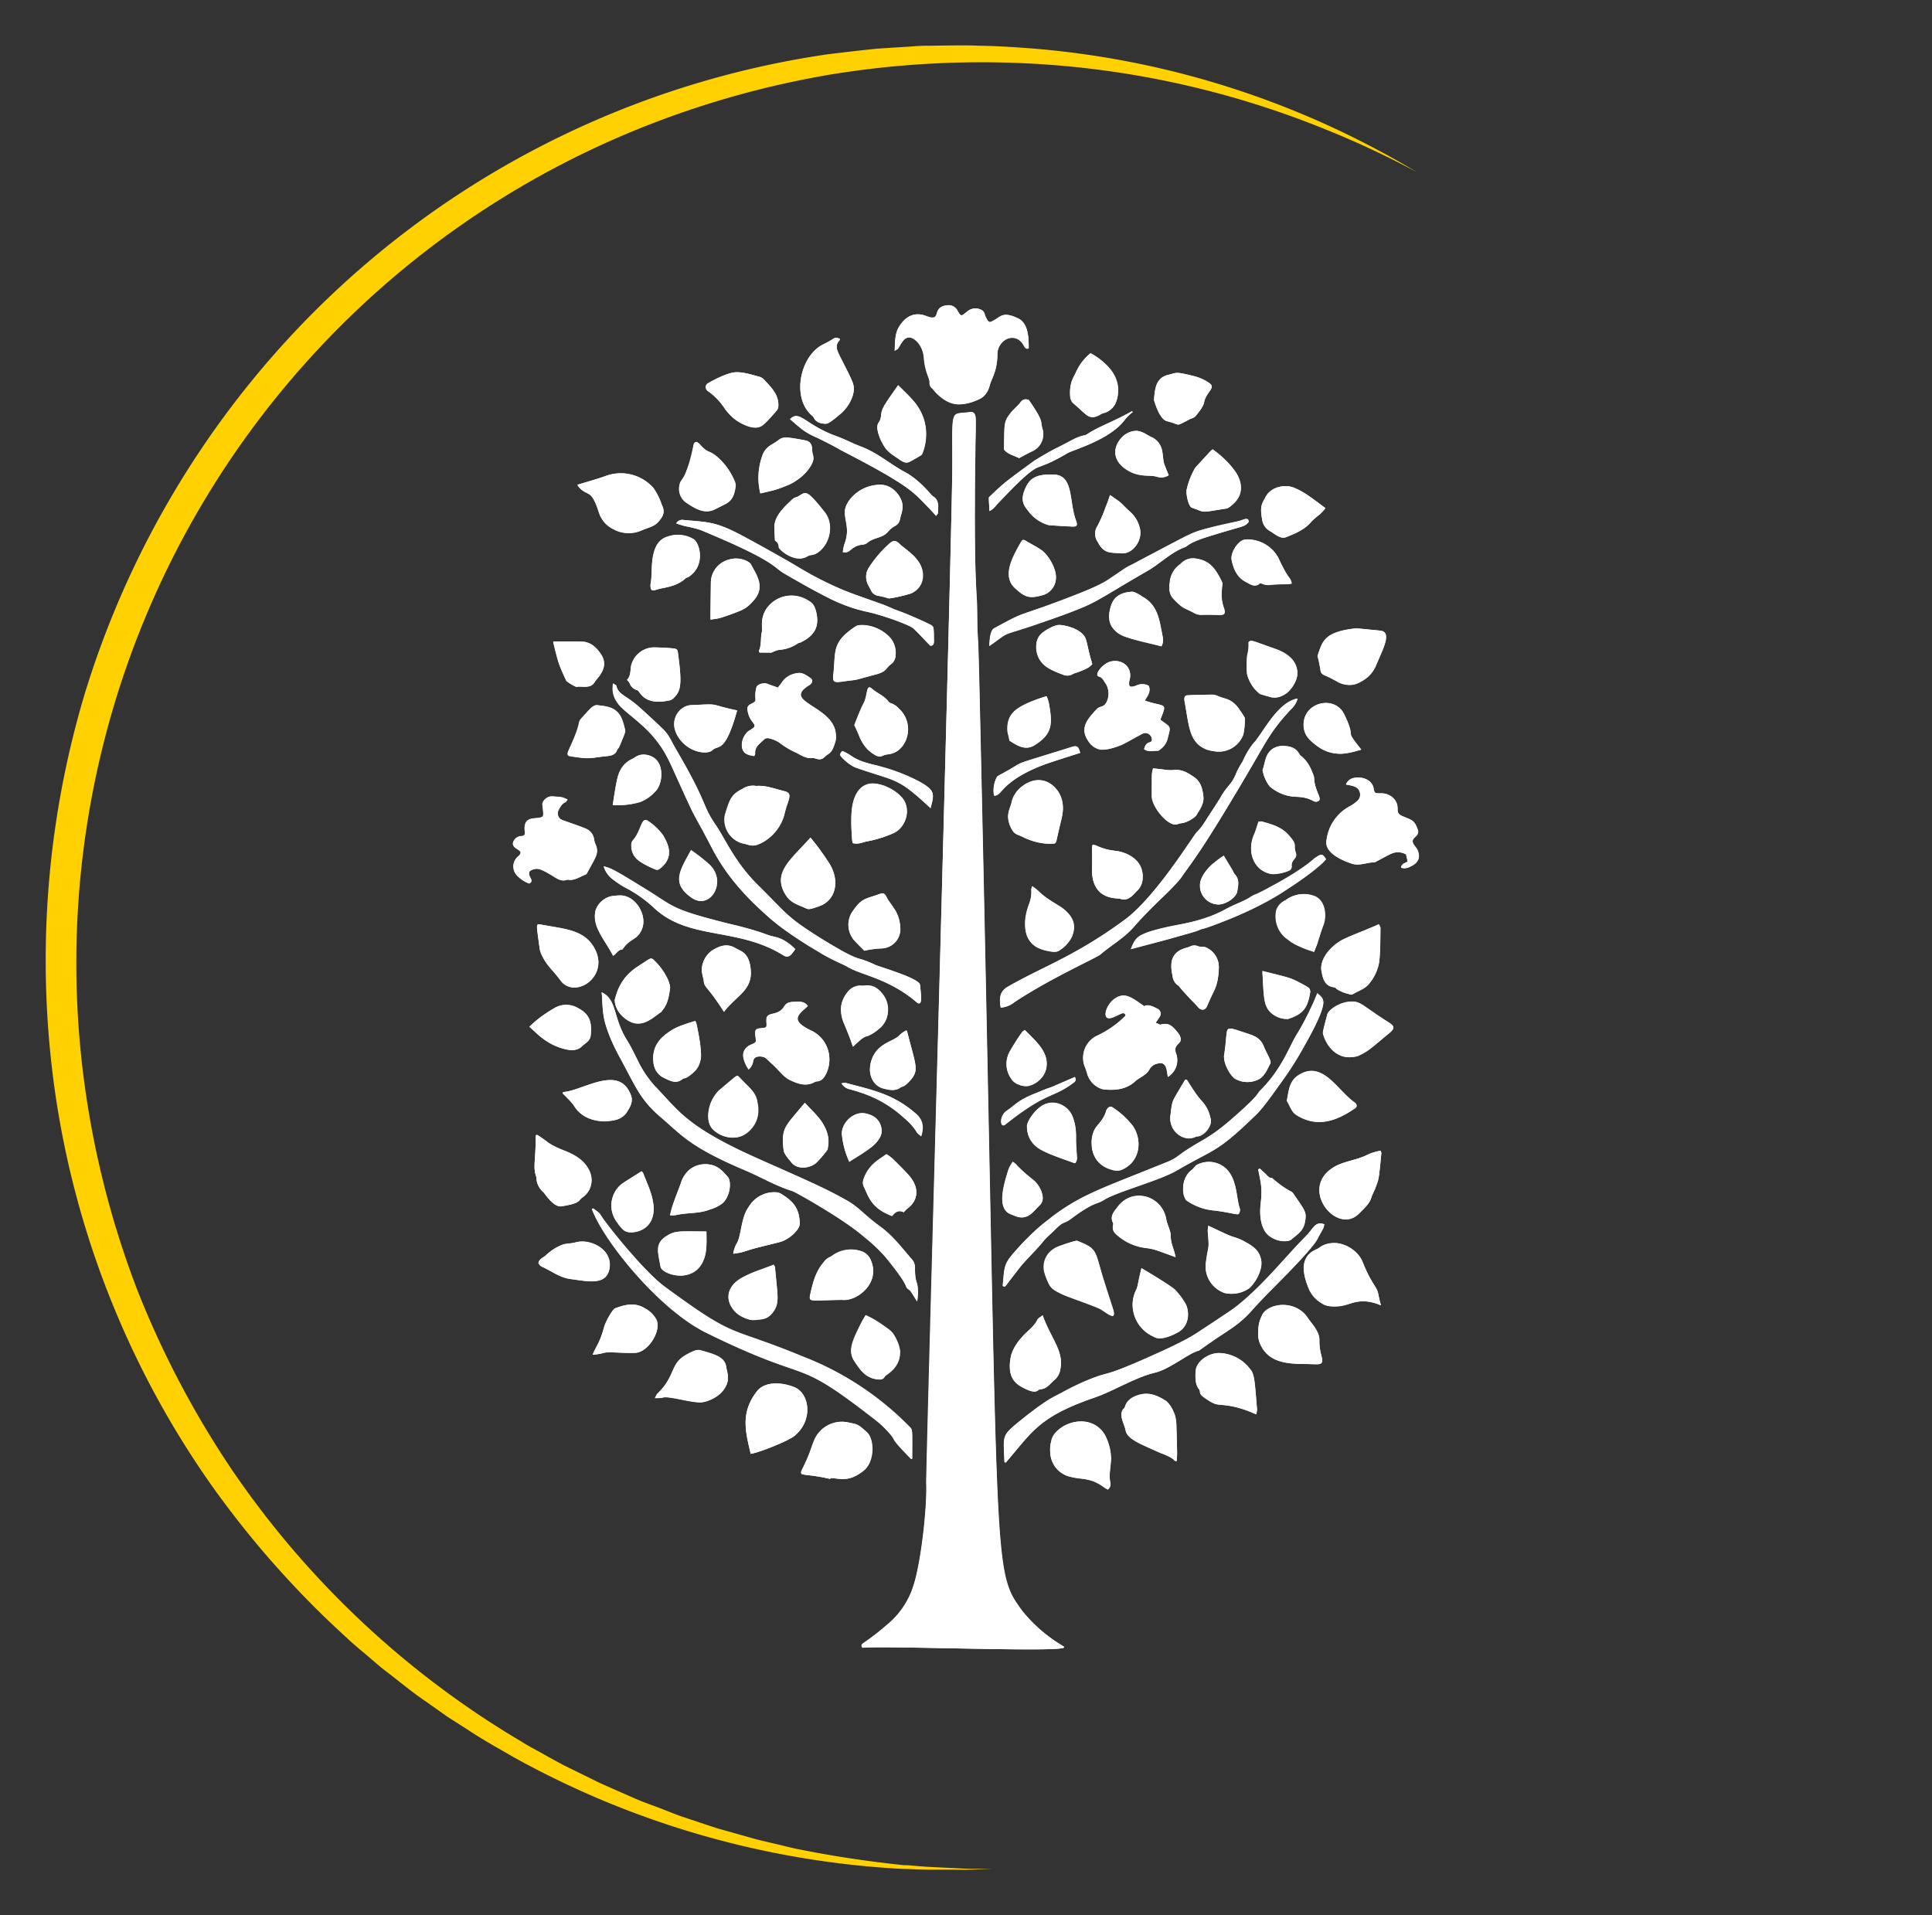 <?xml version="1.0" encoding="UTF-8"?> <svg xmlns="http://www.w3.org/2000/svg" id="Layer_1" data-name="Layer 1" viewBox="0 0 425.41 421.73"><rect x="0" y="0" width="425.41" height="421.73" fill="#333333" stroke="none"/><defs><style>.cls-1{fill:#fff;}.cls-2{fill:#ffd100;}</style></defs><title>Logo-Mark</title><path class="cls-1" d="M234.28,362.75c0-.07,0-.14,0-.15a33.1,33.1,0,0,1-9.14-7.82c-7-9.75-5-6.4-9.32-196.95-.39-17.61-.36-14.94-.55-18.5-.13-2.63,0-4.53-.17-7.34-1-15.28,0-39.47-.3-40.35s-.55-.93-1.38-.82c-4.13.55-3.72-1.12-3.7,11.42,0,8.71-5.74,224.2-5.74,224.37.24,5.06-1.1,17.58-2.89,22.82a18,18,0,0,1-5.71,8.35,53.79,53.79,0,0,1-5.21,4.05c-.43.26-.59.53-.28,1C197.51,362.36,233.89,363.89,234.28,362.75ZM197,77.24c1.1-.72.21.12,1.66-2,1.67-2.44,4.52.48,4.73,3.42.24,3.38,1.35,4.69,1.27,5.58a1.44,1.44,0,0,0,.55,1.28c.27.24.47.56.72.82,3.26,3.39,5.82,3.22,9.72,1.54,2-.86,2.22-3.19,2.59-4A13.49,13.49,0,0,0,219.62,78c0-3.25,3.91-5.29,5.82-1.91.19.32.37.89,1.07.61,0-2.66-.15-5.56-2.37-6.62-3.11-1.48-3.73-.47-5.08.32s-1.34.7-2-.59c-.4-.8-.13-1.55-1.9-1.88a2.89,2.89,0,0,0-2.34.78c-1.24,1-1.2,1-2-.34a2.22,2.22,0,0,0-2.38-1.14c-3.19.38-1.32,3.29-3.69,2.66-.67-.18-4.09-2.31-6.75,2C197.07,73.43,197.1,75.21,197,77.24ZM132.48,218.5c.33,3.09-.29,6.4,3.6,13.54s4.69,9.91,9.53,14c4.33,3.69,5.91,6.29,18.67,11.69,3.41,1.44,6.61,3.37,10.18,4.46.13,0,14.76,7.31,21.5,15.77,4.8,6,2.93,5.05,4.12,5.91.55.41.54.56,1.86,2.64.6-5.07-.54-3.1-.46-7.21a2.81,2.81,0,0,0-.67-2c-2.15-2.46-4.1-5.1-6.77-7.07-4.66-3.46-5-4.63-8.26-6.3-17.93-9.22-27.65-11.29-35.86-18.82-2-1.88-3.84-4-5.76-6a23.4,23.4,0,0,1-3.77-5.68c-.75-1.45-1.43-2.95-2.3-4.33C134.89,224,135.92,220.07,132.48,218.5Zm2.49-68c-1.12,6.69,7.69,6.52,12.86,18.12,6,13.44,4.58,9.68,8.89,18,3.9,7.57,8.36,11.16,11.5,14.35,4.17,4.22,10.54,7.46,11.82,8.42,2.21,1.66,5.67,2.91,6.36,3.35,3.21,2.06,9,2.43,15.42,7.91,1.47,1.25.94-1.84.77-3.79-.12-1.37-7.53-3.56-9.77-4.37a23.31,23.31,0,0,0-3.24-1.3c-2.21-.43-8.24-4.22-9.05-4.73-8-5.07-7.15-5.19-13.62-11.56-5.17-5.08-7.08-10-9.35-13.29-3.07-4.48-1.59-4.46-8.72-16.63-2.23-3.82-.57-2.54-8.3-9.48-2.6-2.34-4.45-2.59-4.83-4.49C135.67,150.83,135.27,150.7,135,150.49ZM291.6,269.57c-2.09-.74-2.38,1-4,2.56-4.25,4.24-11,12.61-16.3,16.2-.74.5-9.44,6.31-10.23,6.73-1.55.83-14.36,6.79-17.56,7.47s-11.13,4-18.82,10.25c-4.25,3.47-3.75,3.18-3.51,9.17l.29.09c6.34-7.36,7.34-10.14,19.79-14.4,3.8-1.3,8.73-4.36,13.05-5.39,3.41-.81,7.42-4.34,9.65-4.84.1,0,2.62-1.93,5.54-3.8,4.93-3.18,4.32-3.37,10.81-9.95,12.25-12.4,8.86-10,11-13A3.36,3.36,0,0,0,291.6,269.57Zm-161-3.49-.28.19c2.7,7.19,14.87,22.14,25.15,27.2,24.37,12,18.4,4.47,37.51,19.4a20.44,20.44,0,0,1,2.73,2.61c2.13,2.42-.48.27,4.86,5.77,0,0,.15,0,.26,0,0-6.15.15-6.34-.55-7a66.37,66.37,0,0,0-23.55-15.51c-17-7-14.18-3.45-30.46-15.42-4.68-3.45-13.23-14.3-14-15.68C132,267,131.21,266.57,130.63,266.08Zm123.85-40.87c.92-1.36,1.81-2.34.22-3.17-1-.53-2.07-.95-2.74-.48-2-1.39-3.51-2.64-5.16-2.29-3,.66-4.8,5.8-1.85,4.8,1.5-.51,2.63-1.64,2.92-.44a22,22,0,0,1-6.48,4.51,5.4,5.4,0,0,0-2.51,6.75,12.31,12.31,0,0,1,.48,1.37,5,5,0,0,0,3.56,3.61c2.5.23,5,.09,7-1.73,1.05-.94,2.52-1.38,3.23-2.73a2.53,2.53,0,0,1,1.75-1.22c2-.55,2,1.35,2.27,2.93a4.31,4.31,0,0,0,1.88-4.93c-1-2.4,1.4-2.15.87-3.8a2.58,2.58,0,0,0-.45-.87c-1-1.2-1.9-2.51-3.83-1.92C255.36,225.69,255,225.38,254.48,225.21Zm35.59-6.52a61.76,61.76,0,0,1-4.26,8.65c-2.05,3.21-3.23,7.65-8.11,12.55-1.05,1.06-.49,1-2.81,3.19-8.23,7.66-8.89,7.06-13.55,10.1-3.58,2.33-1,1.38-8.52,4.39-8.25,3.31-15.3,5.58-21.85,10.9A46.2,46.2,0,0,0,224,275c-3,3.29-2.71,3.24-3.22,8,0,.32.39.41.65.18,0,0,3-4,3.75-4.83,1.51-1.7,3.15-3.28,4.59-5.06.77-.94,1.76-1.7,2.61-2.58,1.91-1.93,1.82-1.09,3.51-2.36,5-3.81,5.51-3,7.29-4.16,2.69-1.71,12.11-4.21,15.93-6.43,8.76-5.07,8.66-3.76,17.49-12.3,3.29-3.18,13.8-18.81,14.72-24.25a1.64,1.64,0,0,0-.3-1.5C290.79,219.33,290.48,219.08,290.07,218.69Zm-4.36-64.88c-4.43.78-8,8.16-9.61,9.75a17.3,17.3,0,0,0-2.42,4.05,21.47,21.47,0,0,0-1.4,2.52c-.95,2.46-1.75,2.66-3,4.57-.93,1.42.68-.65-3.39,5.35a13,13,0,0,1-2.29,3.12c-.72.6-9,14.29-16,19.41-11.22,8.21-17.42,9.95-25.66,14.68-2.2,1.26-1.72,3.23-1.57,4.6a5.24,5.24,0,0,0,3-1.18c7.94-5.26,18.12-9.8,18.93-10.5,2.44-2.1,5.29-3.66,7.44-6.15,9.49-10.93,6.65-3.25,23.08-30.52,5.77-9.59,6.49-11.95,11.27-17.13A4.72,4.72,0,0,0,285.71,153.81Zm10.66,18.93c1.28.27,2.66.36,3,1.55a1.79,1.79,0,0,1-.55,2.11,8.15,8.15,0,0,1-1.47,1.06,9.79,9.79,0,0,0-5.3,8.09c0,2.33,3.36,3.88,5.58,4.61,1.71.57,3.38-.29,5.08-.29.09,0-.28.14,3.47-1.81a3.6,3.6,0,0,1,3.43.07l.36,1.57c-.57.41-1.41.47-1.44,1.37a2.51,2.51,0,0,0,2-.25c1.66-.72,2.35-1.88,1.62-3.61-.42-1-1.93-1.72-.46-3a1.36,1.36,0,0,0,.46-1.64c-.73-2-1.2-2-3.21-2.82-2.18-.93-.31-1.84-2-3.89a3.76,3.76,0,0,0-3.07-1.18c-1.18-.05-1.2,0-1.41-1.13-.35-1.88-2.4-2.56-4.15-2.29A2.23,2.23,0,0,0,296.37,172.74ZM171.29,151.4c-2.27-.8-1.95-.73-2.41-.87-.87-.25-2.15.16-2.31.81-.7,2.79.51,2.84-1.1,3.6-.78.38-1,.72-.84,1.54.54,3.14,2.72,2.94.64,4.21l-.52.31a4.13,4.13,0,0,0-1.4,3.47c.26,1.27.9,1.74,2.71,2,.07-.17.22-.35.21-.52-.13-1.58,1.13-2.27,2-3.17a1.08,1.08,0,0,1,.91-.24,6.55,6.55,0,0,1,2.46,1,17.92,17.92,0,0,0,3.76,2.23c3.36,1.84,2.68.83,4.1,1.23.68.18,1.33.37,1.95-.23,1.21-1.18,1.67-.61,2.53-3.66a4.33,4.33,0,0,0,.05-1.44c-.37-5.78-10.3-6.93-7.08-10a8.51,8.51,0,0,1,1.31-.87c.61-.37.79-1.14.2-1.51-.83-.53-1.7-1.27-2.77-1.1a4.74,4.74,0,0,0-3.4,1.86C172,150.54,171.63,151,171.29,151.4ZM116.5,194.55c.81-.38.51-.85.27-1.35-.4-.8-.37-1.33.23-1.6,1.57-.71,2.18-.16,4.56,1.17,1,.59,2,1.47,3.36.92a.27.27,0,0,1,.12,0c1.49.28,2.64-.68,3.93-1.12a.93.93,0,0,0,.38-.46c1.75-3.23,2.54-4.13,1.91-5.92a5.91,5.91,0,0,1-.42-1.27,3,3,0,0,0-2.14-2.59c-1.54-.61-3.12-1.14-4.68-1.7a1.59,1.59,0,0,1-.92-2.44c.36-.62.67-1.31,1.44-1.59.15-.06.24-.3.46-.58-1.2-.47-.66-.51-3.47-.69a2.25,2.25,0,0,0-2.09,1.55,6.18,6.18,0,0,0,.12,1.2c.12,1.62.37,1.9-1.59,2.05-.91.06-2,.2-2.31,1.29-.49,1.56.64,2.62-1,2.67a1.94,1.94,0,0,0-1.69,1.47c-.26,1.63,3,1.44,1,3.1a2.87,2.87,0,0,0-.19,4A7.21,7.21,0,0,0,116.5,194.55Zm139-36.08c1.55-4.06,1.21-2.58-3.43-4.2.68-1.07,1.42-2,.87-3.26a3.05,3.05,0,0,0-2.82,0c-1.38.48-1.65.24-1.41-1.24a3.25,3.25,0,0,0-.76-3.29,3.45,3.45,0,0,0-3.19-.84c-1.74.26-4,3-2.81,3.33.84.23,1.06.92,1.48,1.5,1.19,1.65.75,4.82-1.12,5.2-.75.16-1.17,1-2.05,2-1.7,1.93-2,3.56-.57,5.61a4,4,0,0,0,2.39,1.75c1.33.3,4.18-.61,5.25-1.15,1.41-.71,2.76-1.54,4.17-2.26a1.42,1.42,0,0,1,2.08.86c.51,1.54-1.09.29-1.65,2.52.95.67,2,.29,3.06.35a4.33,4.33,0,0,0,2.06-2.46c.39-1.73.91-2.58,0-3.19Zm-90.65,77a2.92,2.92,0,0,0,1-1.73,1.47,1.47,0,0,1,.47-.91,2.63,2.63,0,0,1,2.33.13c.48.43.9.95,1.41,1.35,1.42,1.1,2.31,2.75,4,3.56s3.52,1.42,5.4.35a.85.85,0,0,1,.35-.11c2.95,0,4.92-8.28-1.25-11.23-4.6-2.2-2.88-3.4-.67-5.37-.83-1.14-1.95-.94-2.9-.92-.77,0-1.75.06-2.2.86-1.61,2.82-4.22.63-4,3.74.06,1,0,1.08-1,1.17-1.55.14-1.64.31-1.41,2,.16,1.12.17,1.15-.87,1.61a2.55,2.55,0,0,0-1.85,2.57A6.17,6.17,0,0,0,164.85,235.5Zm139.22,51.93c-.8-3.1-.53-3.05-1.46-4.39a32.36,32.36,0,0,1-2.55-5.1c-1.23-3.29-6.26-5.71-9.64-3.14-.89.68-5.52,1.52-2.1,9.29a7.55,7.55,0,0,0,2.92,3.06c1.23.85,4.08.57,6.4-.2A9,9,0,0,1,304.07,287.43ZM127.13,106.75c1,1.73,2.65,1.77,3.18,2.51a18.38,18.38,0,0,1,1.78,4.24,7,7,0,0,0,7.65,3.71c1.08-.31,4.21-1.17,5.16-2.24,1.14-1.29,1.6-2.3.86-3.71a14.65,14.65,0,0,0-1.87-3.81,9.61,9.61,0,0,0-10.34-2.72C131.49,105.5,129.36,106.06,127.13,106.75Zm90.72,35.51c6.57-4.7-.26-.51,19.89-8.25,3.89-1.49,4.84-2.5,14.91-8.29,2.89-1.66,5.24-4.18,8.46-5.31.28-.1.55-.89,5.21-2.34,8-2.46,7.54-2,8.53-3a.67.67,0,0,0,0-.64c-.34-.42-1.29.12-2.14.33-.29.07-7.67,1.42-10.8,2.94-3.43,1.67-11.73,6.19-13,6.75-1.74.75-3.43,2.52-5.7,3.7-6.8,3.54-16.52,6.43-18.71,7.36-1.9.82-3.71,1.84-5.54,2.82-.76.41-.9,1.82-1,2.82A7.91,7.91,0,0,0,217.85,142.26ZM165.3,320.12c1.87-.25,8.26-2.85,9.55-3.9,4.33-3.48,3.41-9.49,0-10.81-2.74-1.07-6.46-1.33-8.25,1C163.23,310.88,164,314.75,165.3,320.12Zm39.54-177.93c.63,0,.8-.39.79-.95,0-.94,0-1.88-.09-2.81-.06-.73-.31-.78-5.93-3.23-.81-.35-1.67-.62-2.5-.95s-1.86-.82-2.81-1.17c-6.13-2.25-8.36-2.72-14.48-5.89-2.77-1.44-5.73-3.55-16.64-9.37-5.94-3.16-8.11-2.89-12.74-3.34a1.51,1.51,0,0,0-1.55.79c.75.22,1.39.44,2.05.6a25.43,25.43,0,0,1,3.31.83c16.39,6.77,16.1,8.21,18.28,9.49s4.62,2.59,6.94,3.87c.61.34,1.23.64,1.84,1a34.58,34.58,0,0,0,9.82,3.71c2.49.53,9,2.69,10.05,3.67C202.41,139.59,203.56,140.86,204.84,142.19ZM184.93,74.58c-1.57-.46-.66-.17-3.58,1.21-5.22,2.46-7.21,12-2.4,15.85.36.28.39,1.57,2.79,1.67,1.3,0,7.77-5.14,5.95-9.24-2.67-6-4.4-7.44-2.88-9.06C184.88,74.93,184.87,74.78,184.93,74.58Zm45.13,206c1.18,3.33,1.54,3.19,3.32,4.19,1.35.76,6.31,2.32,8.61,3.37,1.33.6,3.74,3,3.23.54-.13-.63-1.12-3-1.75-5.07-2.56-8.31-1.31-8.37-6.27-10.37-.37-.15-3.92,1.14-4.29,1.29A4.69,4.69,0,0,0,230.06,280.54ZM243.92,328a1.53,1.53,0,0,0,.55-1.68c-.35-1.46.23-4.84.2-5.22-1-12.39-12.59-8-13.2-3.83a10.43,10.43,0,0,0-.21,2.66,5.7,5.7,0,0,0,3.68,5c2.32.88,4.88.23,7.74,2.25C243.07,327.52,243.49,327.76,243.92,328Zm-61.08-2.37,0-.21c2.86.29,4.21.7,7.16-1.51,2.61-2,2.51-7,.83-8.56-2-1.82-2-1.71-4-2.13a6.6,6.6,0,0,0-7.52,3.77c-.52,1.19-.87,2.45-1.38,3.65C175.66,326.26,174.87,323.79,182.84,325.66Zm94.23-32.35a5.22,5.22,0,0,0,.69,3.23c1.68,3.15,5.19,3.77,8.76,3.8s5.07.57,4.53-1.46a12.5,12.5,0,0,1-.53-3.75c.07-2-2-4-2.47-4.8-2.83-4.47-9.36-3.25-10.25-.52A7.17,7.17,0,0,0,277.07,293.31ZM166.5,173.06a4.11,4.11,0,0,0-3,.65c-2.33,1.16-2.74,2-3.86,5.77a5.41,5.41,0,0,0,3.78,6.2c1.51.29,2.22.87,3.67.2a9.83,9.83,0,0,0,5.76-7c.62-2.64,1.88-4.14,0-4.64C170,173.51,168.6,172.92,166.5,173.06Zm123.61-28.62a29.51,29.51,0,0,1,.65,3.06,1.32,1.32,0,0,0,1,1.22c2.67,1.12,4.89,3.26,8,1.34a7.05,7.05,0,0,0,3.18-3.35c1.51-3.68,3.74-7.55,1-7.85-.1,0-5.07-.53-5.34-.5-3.29.36-6.77,1.08-7.83,4.28C290.49,143.24,290.3,143.85,290.11,144.44Zm13.51,59.07c-5.68,2.47-5.49,2.21-7.72,3.28-2.59,1.23-5.43,4.28-4.92,7.06.29,1.57.64,3.27,2.74,3.55.26,0,.49.28.71.45a8.36,8.36,0,0,0,2.83,1.09.8.8,0,0,0,.59,0c1.28-.8,2.79-1.15,3.77-2.52a9.83,9.83,0,0,0,2.08-4.72c.25-2.42.21-4.88.26-7.33C304,204.07,303.74,203.79,303.62,203.51Zm.38,49.87a12.13,12.13,0,0,0-2.54.71c-2.64,1.4-5.36,1.51-7.62,2.82-8.12,4.66.56,15.25,5.42,10.29,1.11-1.13,2.37-2.15,2.79-3.81a22,22,0,0,0,1.5-4c.29-1.81.43-3.64.61-5.46A1.94,1.94,0,0,0,304,253.38Zm-72.65-67.6c1.66,0,.89.19,2.32-5.22.87-3.3.31-6.12-2.5-8-3.22-2.21-7.8.8-8.44,4.18-.2,1.06-.89,2-.73,3.41s.83,3.26,2.14,3.7C225.14,184.14,227.66,185.86,231.35,185.78Zm34.73,84.11c-.4,1.26.25,3.13,0,4.87-.17,1-.38,2-.5,3a6.19,6.19,0,0,0,4.07,6.94,6.81,6.81,0,0,0,5.49-1.08,9.18,9.18,0,0,0,2.47-4.25,4.53,4.53,0,0,0-1.06-4.28,8,8,0,0,0-2.17-1.52c-2-1.22-2.16-.82-4.59-1.94C268.59,271.09,267.43,270.53,266.08,269.89ZM261.5,153.1c-.78,0-.79.69-.63,1.53,1,5.55,1,8.84,4.79,10.41a11.32,11.32,0,0,0,2,.42,5.76,5.76,0,0,0,6.12-3.75,17.47,17.47,0,0,0,.34-3.35c.06-.46-.62-1.17-1.15-2a5.5,5.5,0,0,0-3.11-2.53C266.26,152.75,269.53,152.87,261.5,153.1Zm-75.91-31.54c1.77.4,1.77-1.39,4.26-1.63a2,2,0,0,0,1.12-.41c1.3-1.31,3.17-.78,4.66-2.53,1.22-1.45,2.2-1,2.57-2.74s1.38-3.45-.91-5.9a4.48,4.48,0,0,0-3.94-1.6,8.17,8.17,0,0,0-5.71,2.68c-3.62,4.13.26,5.25-1.75,10.52A9.64,9.64,0,0,0,185.59,121.56Zm91,189.86a5,5,0,0,0,.19-1.06c-.54-6.64-.6-7.81-1.54-8.92a8.82,8.82,0,0,0-6.7-3.51c-2.37-.08-5.07,1.79-5.26,3.83-.35,3.81.94,4,.91,4.56,0,1.13,1.74,1.94,3.08,2.67.92.51,2.56.1,6.64,1.32C274.78,310.57,275.57,311,276.61,311.42ZM118.27,249.88l-.3.1c0,5.9-.68,6.91.12,9.17a4.49,4.49,0,0,0,1.6,3.4c.13.09,2.17,3.34,3.92,3.07,4.42-.68,3.7-1.33,4.6-1.92,3.12-2.07,3.21-7.28-3.44-10.15a16.35,16.35,0,0,1-4.43-2.24A24.55,24.55,0,0,0,118.27,249.88ZM170.64,119c1.47,1.24.29,1,1.26,2,1.3,1.41,4,2.62,5.9,1.49a1.54,1.54,0,0,1,.67-.26c3.31-.23,5.89-6,3.17-9.44-4.54-5.75-4.2-4.26-6.18-3.36a2.84,2.84,0,0,0-.78.32c-1.53,1.41-4.37,3.84-4.17,6.54C170.58,117.2,170.59,118.05,170.64,119Zm26.58,25.15a5.17,5.17,0,0,0-1.16-3.7c-2.73-3-6.74-3.13-7.57-2.59-5.54,3.63-4.38,5.62-5,10.82-.25,2,.72,1.49,4,1.12a7.62,7.62,0,0,0,1-.11c5.39-1.45,5.8-1.46,6.69-2.38a6,6,0,0,1,.93-1A2.47,2.47,0,0,0,197.22,144.18Zm100.06,88.61a6.48,6.48,0,0,0,1.67-.25c2.45-1.06,3-1.81,6.89-5,1.32-1.08,1.3-1.55-.11-2.44-5.3-3.34-6-4.49-7.82-4.55-2.82-.1-5.37,1.84-5.63,2.77-1,3.7-1.06,4-.95,4.36C292,230.22,294.14,232.91,297.28,232.79ZM131.14,209.28c-2.13-4.58-6.63-4.68-12-5.69-1.23-.23-1-.23-.29,5.43a11.38,11.38,0,0,0,2.52,4.39c2.59,2.73,1.9,3,3.9,3.79C128.63,218.48,133.47,214.27,131.14,209.28Zm24.8-124.89c-.69.37-.76,1.3.33,2,3.76,2.56,3.42,5.8,8.47,7.43,2.84.91,3.34-.07,6.33-3.47a1.75,1.75,0,0,0,.33-1c.09-2.45-1.53-4-3-5.61a2.52,2.52,0,0,0-1.08-.77C162.13,81.65,161.86,81.17,155.94,84.39Zm5.51,191.67c2.64-.35,2-.44,5-1.25,1.76-.46,3.55-.87,5.31-1.33s4.44-2.69,4.36-4.14c-.17-3.06-1.06-4.64-4.29-6.57a2.76,2.76,0,0,0-1.19-.25,6.47,6.47,0,0,0-4.38,1.58,6.72,6.72,0,0,0-1.39,1.64c-1.85,2.55-1.54,6.6-2.76,8.25A7.48,7.48,0,0,0,161.45,276.06Zm89.89,3.18c-.83,3.29-.71,3.69-1.15,4.76a7.17,7.17,0,0,0-.66,4.67A7.59,7.59,0,0,0,254,294.3c1.38,1,4-.14,5.4-.94,2.36-1.3,2.6-4.16,1.77-6.09a15.23,15.23,0,0,0-2.37-3.23C258.17,283.32,252.88,280.14,251.34,279.24Zm-72.88-94.81c-4.42,5-8.63,7.83-5.32,12.84,1.07,1.62,2.79,2,4.36,2.76.67.31,1.19.09,2.81-.46,3.88-1.33,4.57-5.73,2.38-9.32A55,55,0,0,0,178.46,184.43Zm9.31,1.21c1.18.34,2.16-.2,3.18-.38a25.92,25.92,0,0,0,5.66-1.75c3.24-1.32,3.64-5.59,2.38-7.42-2.11-3.06-10.82-7.36-11.49,2.94-.13,1.9,0,3.82.08,5.72A4.83,4.83,0,0,0,187.77,185.64Zm41.82,104c-.53.43-1,.62-1.14.95-1.24,2.69-6.88,4.94-6,11.44a4.41,4.41,0,0,0,2.24,3.21c3.77,2.2,3.72.7,4.33.68,1.54-.05,2.27-1.36,3.29-2.16a3.77,3.77,0,0,0,1.16-2.24c.72-3.36-1.26-6-3.09-9.8A22,22,0,0,1,229.59,289.61Zm29.51,32.12c.09-1.91.16-.3-.07-7.65a7.19,7.19,0,0,0-.62-3.21,6.19,6.19,0,0,0-1.61-2.39c-1.74-1.1-3.59-2-5.86-1.41-3.18.85-3.14,2.74-3.36,2.93-1.5,1.31,0,3.51.29,5,.24,1.34,2.07,2.37,3.31,2.91,1.41.63,2.78,1.34,4.2,1.95,1.15.49,2.42.71,3.27,1.76C258.69,321.68,258.8,321.67,259.1,321.73ZM197.76,84.82c-2.39,3.45-3.63,4.94-3.73,6.37-.17,2.18-.89,1.46-.85,3.06a8.68,8.68,0,0,0,3.3,5.86c1.93,1.27,2.76,2.22,3.93,1.52,2.37-1.43,2.52-1.24,2.74-1.88a11.13,11.13,0,0,0-2.48-12C199.76,86.73,198.74,85.8,197.76,84.82Zm-53.55,223a7.39,7.39,0,0,0,1.72-.12c1.32-.46,7.4,1.52,9.15.94a8.18,8.18,0,0,0,3.72-2c2.32-2.51,1.29-4.31,1.12-5.63-.29-2.3-2.66-2.86-5.67-3.72a2.32,2.32,0,0,0-1.42.14c-6.06,2.51-3.37,4.95-8.11,9.45A4.77,4.77,0,0,0,144.21,307.86Zm17.82-201a13.44,13.44,0,0,0-4-6.15c-1.88-1.63-2-.74-3.76-2.66s-1.37.38-2.26,3.47c-.26.93-.77,1.79-1,2.71s-1.19,1.56-1.32,2.68a3.69,3.69,0,0,0,1.32,3.65c4.58,3.16,5.36,2.12,8.78.44C161.4,110.18,161.82,108.63,162,106.87Zm96.83,169.94c-.56-2.48-1.06-2.85-1.1-4.86,0-.92-.79-2.43-.95-3.34a6,6,0,0,0-10.61-3c-.8,1.11-1.94,2.11-1.12,3.71.22.45-.73,1.42,1,2.76a11.6,11.6,0,0,0,5.76,2.67C254.24,275,254.28,275.18,258.86,276.81Zm-123.5-56.63c0,2.71,2.95,5.67,5.92,5.14,1.71-.31,2.92-1.53,4.29-2.46.09-.06.14-.2.22-.29,1.27-1.46,1.53-3.29,1.77-5.11a6.35,6.35,0,0,0-.87-2.48,12.72,12.72,0,0,0-2.56-3.39c-.57-.66-.85-.61-1.6-.12-2.76,1.82-4.84,2.84-6.5,6.54A16.49,16.49,0,0,0,135.36,220.18Zm34.53-76.46a6.32,6.32,0,0,1,1.6-.6,8.16,8.16,0,0,0,4.21-1.45c.1-.08,3.75-1,4.21-4.42.18-1.3-.23-3.71-1.26-4.53-4.57-3.6-11.1-.47-10.88,5a6,6,0,0,1,0,1.47c-.34,1.34,0,2.78-.64,4.08,0,.07.07.21.14.41Zm15.5,142.52c3.14.42,8.45-3.5,6.42-8.53a3.57,3.57,0,0,0-1.84-2.06,7.07,7.07,0,0,0-7,1.06,3.45,3.45,0,0,0-1.62,1.26c-1.8,2.09-2.42,4.67-3,7.27-.18.94.06,1.14,1,1.12ZM175.12,209c-3.18-3.06-4.45-2.5-5.89-3.08a65.29,65.29,0,0,0-8.68-2.52c-13.15-3.3-11.86-3.65-18.65-7.81-6.13-3.76-7.22-4.44-9-4.84a5.78,5.78,0,0,0,1.63,2.56,23.55,23.55,0,0,0,2.9,2,28.48,28.48,0,0,1,6.6,4.62c7.65,7.14,18.22,4.13,28.35,10.35a1.28,1.28,0,0,0,1.93-.25C174.63,209.71,174.86,209.32,175.12,209Zm13-49.32c1.34,2.78,1.83,5,4.34,6.44,1.69,1,1.56.14,3,0,4.38-.38,6.22-6.69,2.51-10.07a4.14,4.14,0,0,0-1.8-1.21,1.22,1.22,0,0,1-.58-.43c-.93-1.24-2.42-1.75-3.55-2.74-1.42-1.24-.83,1.51-2,3.45a20.56,20.56,0,0,0-1.2,2.9C188.54,158.65,188.27,159.28,188.11,159.66Zm79.55-24.27v0c1.54,0,2.49.24,1.81-1.67-1-2.92-.05-4.93-.36-5.54-1.23-2.51-2.41-4.63-5.48-5.14-2.4-.4-3,.66-3.89,1.29a5.29,5.29,0,0,0-2.15,3.9c-.19,1.49-.19,2.72,1,3.86,2.27,2.2,1.59,1.44,4.1,2.76a3.46,3.46,0,0,0,1.95.55C265.64,135.29,266.65,135.37,267.66,135.39Zm30.52,108.78c1.54-1-.56-1.36-3-4.15-2.94-3.33-5.83-5.68-9.52-3.11-1.83,1.27-1.92,3.38-2.31,5.32a.33.33,0,0,0,0,.24c.69,1,.92,2.23,2,3C289.87,248.35,294.1,246.92,298.18,244.17ZM267,98.93c-1.05,1-3.83,4.08-3.85,4.12a16.55,16.55,0,0,0-1.87,4.84c-.13,1,.42,3.64,1.16,3.9,3.13,1.1,1.62,1.12,7.23.24a2,2,0,0,0,.71-.16c3.09-2,3.62-5.1,1.73-7.9A20.94,20.94,0,0,0,267,98.93ZM138.06,149.71a3.4,3.4,0,0,1,.58.73,2.35,2.35,0,0,0,1.63,1.52c.77.21,1.24,3.57,7.3,2.23a1.81,1.81,0,0,0,.72-.46c1.67-1.56,1.93-3,1-9.82-.15-1.1.25-1.24-5.51-1.36a5.28,5.28,0,0,0-4.83,4.08C138.78,147.69,138.9,148.84,138.06,149.71Zm24.25,6.72c-6.61-1.43-3.55-1.49-10.21-1.16-2.35.11-4.89,3.11-3,6.61,2.1,3.83,6.63,4.43,7.79,3.28S159.67,166,162.31,156.43Zm40.91-30.11c-.33-3.44-3.7-5.16-5.1-6.53-.84-.82-1.42-.9-2.27-.1a25.71,25.71,0,0,0-4.44,5.15,3.74,3.74,0,0,0-.32,3.81c.21.44.46.86.67,1.3a2.14,2.14,0,0,0,1.79,1.27,16.31,16.31,0,0,1,1.64.4,1.61,1.61,0,0,0,.69.14,30.74,30.74,0,0,0,4.72-1.09A4.14,4.14,0,0,0,203.22,126.32Zm50.66,42.86c-.21,1.38-.23.14-.25,6.14,0,2.52,4,7.13,5.81,6.11a4.43,4.43,0,0,1,1.06-.21,6.71,6.71,0,0,0,2.88-1.6c.78-1.37,1.83-2.55,1.59-4.4-.22-1.68-.61-3.12-2-4.09s-2.76-1.82-4.61-1.57a12.18,12.18,0,0,1-2.8-.21C255,169.31,254.5,169.25,253.88,169.18Zm-97.43-32.75c1.77-.29,1.35.06,6.42-1.91a5.82,5.82,0,0,0,1.59-.86c4.34-3.54,2.75-5.79.91-9.37-.36-.71-2.62-1.77-4.76-1.1a5.3,5.3,0,0,0-4.08,4.91c0,2.12-.06,4.24-.08,6.35C156.44,135,156.45,135.58,156.45,136.43ZM130.51,298.29a11.57,11.57,0,0,0,1.93-.25c1.69-.55,2.9-.06,7.3-.13,2.88,0,5.88-4.65,4.85-7.22a6,6,0,0,0-2.58-2.58c-2.14-1.38-4.38-.87-6.57,0a1,1,0,0,0-.44.39c-2.78,3.81-1.53,4.5-4.08,8.81A8,8,0,0,0,130.51,298.29Zm36.14-56.22c-.53-1.87-1.81-2.69-3.71-4.72-.75-.8-.37-.83-4.53,2.66a7.78,7.78,0,0,0-2.38,6.76c.47,3,5.19,4.86,8.13,2.92C165.88,248.54,167.8,246.16,166.65,242.07Zm23.67-32.73a21.73,21.73,0,0,1,3.68-.5,4.26,4.26,0,0,0,4.26-4.25c-.09-3.21-1.37-4.51-2.67-6.4-.33-.49-.56-1.24-1-1.42s-1.15.19-1.72.37c-2.64.85-3.4.87-5.35,3.87a5.28,5.28,0,0,0,.45,5.9C188.74,207.78,189.59,208.59,190.32,209.34ZM249,209c6.53-1.77,21.42-5,33.05-12.27.42-.27,8.48-5.58,9.93-7.55-.76-1.17-1-1.22-2.06-.5a3,3,0,0,0-.51.33c-3.16,2.87-9.89,6.37-10,6.44-3,1.83-2.72,1.12-4.09,2.06s-3.16,1.44-5.55,2.74c-8.23,4.46-18.28,3.34-20.16,7.34C249.37,208,249.19,208.45,249,209ZM167.42,108.64c3.8-.82,8.23-1.9,10.72-5.49,1.69-2.43.7-2.34.69-4.34A1.82,1.82,0,0,0,177.4,97c-6.3-1.17-4.69-.6-7.32.8a4.35,4.35,0,0,0-2.25,2.64A14.26,14.26,0,0,0,167.42,108.64Zm-8,114.16c2.69-3.61,6.4-4.68,5.87-9.48-.4-3.64-2.12-3.82-3.39-4.59-1.87-1.14-3.68-.35-5.17.6a5.38,5.38,0,0,0-2.2,4.44,18,18,0,0,0,.42,2C155.08,217.63,155.55,216.73,159.41,222.8ZM291.85,111.89c-2-1.47-4.87-3.82-7.2-4.6-2-.66-4.83,0-5.95,2.09-.8,1.52-1.41,2-.69,5.5a3.45,3.45,0,0,0,1.82,2.16c1.22.81,2.26,1.67,3.38,1.23,2-.81,4.07-1.63,5.54-3.41a18.49,18.49,0,0,1,1.94-1.67A15.74,15.74,0,0,0,291.85,111.89ZM131.71,155.3c-.66-.18-1.35.31-2,1-3.9,4.23-.51.16-4.54,8.95-.34.74-.29,1.16.32,1.27,4.66.78,4.49.33,8,0,1-.09,2-.26,2.39-1.43.21-.6.05.84,1.73-3.88.14-.39-.32-1.51-.42-2a4.71,4.71,0,0,0-1.41-2.52C134.76,155.68,133.4,155.46,131.71,155.3ZM199,266.93a7.11,7.11,0,0,1,.8-.83c2.35-1.72,2.79-4.57.26-7.39-1.14-1.27-2.37-2.46-3.59-3.66a10.3,10.3,0,0,0-1.29-.92c-2.23,1.56-4,2.51-5,5.44a2,2,0,0,0,0,1.65c1,2.1,1.58,4.84,6.26,6.54C197.1,266.86,197.9,266.37,199,266.93Zm62.37-2.55a12.53,12.53,0,0,0,6.27,2.19c3.7.48,4.88,1,5.14.71a1.46,1.46,0,0,0,.23-1.23c-.89-2.39-.46-7.37-4-9.46a5.58,5.58,0,0,0-5.26-.18c-.52.22-.84.86-1.32,1.21C259.9,259.47,260.25,263.53,261.35,264.38Zm7-51.14a4.72,4.72,0,0,0-2.7-4.57c-.65-.35-1.28-.08-1.89-.33a2.08,2.08,0,0,0-1.77.09c-.81.41-3.32.48-4,3.22a7.78,7.78,0,0,0,.18,3.11,2.88,2.88,0,0,0,1.26,2.26c.33.21.52.62.79.92,2.59,2.85,3,3.1,3.48,3.73.71.88,1.63.91,2.08-.14s1-2.3,1.58-3.43A12.37,12.37,0,0,0,268.37,213.24ZM240.14,77.77a11.1,11.1,0,0,0-3.43,4.65,7.64,7.64,0,0,0-1.07,4.8,2.22,2.22,0,0,0,.84,1.7c2.75,2.3,3.26,3.71,5.66,2.43a3.38,3.38,0,0,1,.76-.38c3.79-.83,4.13-6.12,1.85-9.35A14.12,14.12,0,0,0,240.14,77.77Zm-3.4,178.34c.84-.78,0-2.88.18-5.25.39-7-4.24-9.32-7.36-7.47-2,1.21-3.43,3.73-3.43,4.52,0,5.49,5.3,6.11,10.35,8.19A.73.73,0,0,0,236.74,256.11Zm40.68,1.21-.36.15c.36,2.24,1,3.71.56,7.41-.33,2.58-.07,6.21,2.12,7.46,2.45,1.4,4.21.92,4.54.64,1.18-1,2.6-1.84,3-3.57.56-2.56.18-2.69-2.59-6.73a1.53,1.53,0,0,0-.58-.41,25.17,25.17,0,0,1-4-2.87c-.71,0-1.05-.58-1.49-1S277.8,257.68,277.42,257.32Zm-86.81,32.26a35.43,35.43,0,0,0-2.49,5.14c-.74,1.67-1.07,3.37,0,5,1.22,1.84,2.42,3.69,5,4,.77.08,1.33.14,1.73-.63.23-.43,3.42-1.64,3.35-5.71a9.11,9.11,0,0,0-2-4.24A27.09,27.09,0,0,0,190.61,289.58ZM249.5,248a18,18,0,0,0-4.66-4.26c-.32-.24-1.09.16-1.28.88-.59,2.25-2.31,3.17-2.79,4.64-1.09,3.34,0,7.12,3.64,8.13a3.48,3.48,0,0,0,2.36.26C251.09,256,251.58,251.13,249.5,248Zm-102,19.57a5.93,5.93,0,0,0,1.21,0c2.51-.61,5.17-.28,7.63-1.27a8.4,8.4,0,0,0,2.69-1.31c1.87-1.65,2-5,1.23-5.83-1.06-1.21-2.07-2.4-3.86-2.71a5.54,5.54,0,0,0-4.72,1.21,6.59,6.59,0,0,0-1.85,3.09C147.66,266.45,148,265.82,147.52,267.59ZM254.1,88.09c.42,1.09,1.25,4.26,2.91,4.66,3.28.79,1.45,1.34,5.17-.53a2.91,2.91,0,0,0,1-.5c3.07-3.62,1.06-2.65,3.18-5.56.65-.89.67-1.33-.24-1.94a10.75,10.75,0,0,0-3.47-1.47c-4.14-1-3.52-.62-5.45-.2a3.54,3.54,0,0,0-2.66,2.61A15.71,15.71,0,0,0,254.1,88.09Zm-101,136.72a25.55,25.55,0,0,0-4.78,1.76c-3.67,2.1-4.69,4.34-4.45,7.14a4,4,0,0,0,2.27,3.61c1.35.62,2.78,1.52,4.26.18.18-.16.5.29,2.44-1.5,2.41-2.22,1.34-5.81.62-10.27A5,5,0,0,0,153.12,224.81Zm74.17-29.67a3.31,3.31,0,0,0-.21.76,6.76,6.76,0,0,1-.47,3.11c-1.73,4.49-1.27,9.45,4,10.33.86.14,1.84.5,2.62-.05,4.63-3.24,3.92-7.34.21-9.71a21.39,21.39,0,0,1-4.76-3.37A10.73,10.73,0,0,0,227.29,195.14Zm9.11-79.2c1,0,.79-.63.46-1.55-1.48-4.19-.43-9.75-4.83-9.9-4.22-.14-5.47,1-6.44,3.49-1.11,2.77.48,3.94,1.06,4.84a8.5,8.5,0,0,0,4.23,2.8C232.27,115.75,236.31,115.94,236.4,115.94Zm38.53,25.47c0,3.83-.57.84-.33,7a8,8,0,0,0,2.83,4.4c.23.11,2.33.69,2.58.75a4.8,4.8,0,0,0,3.74-1.29,12.36,12.36,0,0,0,1.19-1.66c2.13-3.19-.53-6.47-4.14-7.73C275.55,141,275.45,140.81,274.93,141.41Zm-34.42,4.8c-1.2-4.28-1-4.18-1.43-5.53-.34-1-1.72-2.34-4.43-2.85-1.28-.23-2.06-.71-5.12,1.53-1.88,1.37-2.1,5.46,1.16,7.67a16.6,16.6,0,0,0,3.32,1.5,2.35,2.35,0,0,0,2.21-.1c.41-.25.93-.3,1.37-.51C238.61,147.45,239.77,147.19,240.51,146.21ZM278,169.51a8.17,8.17,0,0,0,1.58,3.65,9.36,9.36,0,0,0,5.79,2.29c3.28.08,3.72,1.22,4.54,1.07,1.75-.34-.46-2-.56-5.31a3.36,3.36,0,0,0-.4-1.15,7.64,7.64,0,0,0-2.54-3.65c-.49-.33-.66-2-3.47-2.14a3.94,3.94,0,0,0-3.41,1.24C278.44,166.71,278.57,168.32,278,169.51ZM240.6,186c-.32,1.09,0,1.92-.14,5.06-.27,7.39,5.75,6.64,6.19,6.83,1.79.77,3-1.12,3.72-1.74a3.77,3.77,0,0,0,1.22-2.69c.26-3.69-2.36-5.19-5.22-6-.61-.18-3.09-.22-4.83-1.2A3.59,3.59,0,0,0,240.6,186Zm-122,92.14c.18.21.37.59.67.72,2.13.94,4,2.46,6.44,2.77,3.55.45,7.68,1.51,8.47-2.1.94-4.34-4.11-6.87-7.31-6-1.78.47-3.51-.06-6.68,2.89C119.59,277,118.71,277.15,118.55,278.18ZM289.36,209.6c1.17-3.13,1.23-3.88,2-5.9s.4-5.64-2.2-6.46a6.56,6.56,0,0,0-6.13,1,3.76,3.76,0,0,0-2,2.08,6.16,6.16,0,0,0,2.25,6.38c.3.2.58.43.87.65A19.77,19.77,0,0,0,289.36,209.6ZM143.23,128.69c0,1.28.28,1.53,1.35,1.15,1.46-.53,4.14-.47,6.38-2.48.2-.18.53-.22.76-.38,3.72-2.55,2.34-7.43,1-8.28a6.79,6.79,0,0,0-5.76-.53c-1.73.52-2.57,2-3,3.69C143.28,124.14,143.73,126.51,143.23,128.69Zm34,114.12c-4.23,5.11-5.29,5.46-4.68,10.44.11,1,1.42,2.31,1.67,2.65,1.3,1.73,4.09,1.38,5.49.17a22.3,22.3,0,0,0,2.45-2.85c.12-.14.1-.39.14-.59a7,7,0,0,0-.82-4.72C180.5,245.91,178.73,244.61,177.22,242.81Zm78.51-100.5c.66-1.17.25-2-.29-4.81-.49-2.52-1.43-4.75-3.83-6.07-.1-.05-1.63-1.18-2.36-1.14-2,.12-3.82.76-4.56,2.87-1.32,3.77.42,6.33,3.42,7.17,1,.29.16.1,3.9,1ZM135,210.46c.79-.51,1.12-1.35,2-1.39.08,0,.17-.16.23-.26,1.49-2.25,3.22-1.68,4.23-4.56s-1.62-7.32-5.18-7.08c-.61,0-1.22.1-1.82.2a4.8,4.8,0,0,0-3.29,3C130.23,204,133.05,206.68,135,210.46Zm35.38,68c-2.49,1-5,1.7-7.24,3-3.57,2.13-3.45,5.55-.66,7.86a8.66,8.66,0,0,0,2.17,1.09c1,.44,1.7.1,3,0,1.87-.09,3.77-2.11,3.56-5.26-.14-2.07-.36-4.13-.56-6.2A2.28,2.28,0,0,0,170.35,278.48Zm17.46-48c4.48-4.21,1.24-.55,5.67-3.9a5.51,5.51,0,0,0,1.33-7c-2.26-3.46-4.11-2.42-5.22-2.55a3.5,3.5,0,0,0-3.2,1.73c-2.47,3.35-.75,6,.86,10.15C187.42,229.36,187.57,229.81,187.81,230.46Zm-63.81,10-.16.27a18.46,18.46,0,0,1,2.5,2.69c1.41,2.38,4.08,3.92,8.69,3.28a4.05,4.05,0,0,0,3-1.85c.68-1.09,1.4-2.24.89-3.64C136.4,234.19,128.36,240.2,124,240.46Zm82.1-126.88c.23-.3.4-.43.4-.55.06-1.41.4-2.91-1.18-3.82-.26-.15-2.72-3.47-6.13-5.29-3.26-1.75-6.06-4.28-9.6-5.58-1.76-.64-3.42-1.57-5.18-2.2-7.25-2.6-8.3-6-10.47-3.85,2,1.72,3.86,3.48,6.46,4.24A37.59,37.59,0,0,1,184.89,99c1.61.86,7.05,3.57,11.18,6.07,5.5,3.34,5.68,4,8.8,7.16C205.26,112.61,205.62,113,206.1,113.58Zm93.63,51.48c-4.16-5.23-.81-1.66-3.74-7.74-2.07-4.28-8.55-2.78-8.94,1.77-.23,2.75,1.4,4,3.14,5.31a8.78,8.78,0,0,0,5.43,1.57A20.86,20.86,0,0,0,299.73,165.06Zm-183.18,61c2.6,2.38,4.33,4.25,8.27,5a3.3,3.3,0,0,0,3.2-.61c.76-.74,1.9-1.18,2-2.46.34-2.91-.26-4.74-2.74-6a5.1,5.1,0,0,0-5.42.08,30.58,30.58,0,0,0-4.09,2.86C117.43,225.28,117.05,225.64,116.55,226.09ZM229.78,131a4,4,0,0,0,2.72-3.56c.19-2.24-1.76-5.28-3.09-6.23-1-.75-2.24-1.31-3.35-2-.75-.45-.9-.46-1.33.3-1.92,3.34-4.07,7.4-1.25,10C225.68,131.51,226.62,131.93,229.78,131Zm54.66-2.48c-.78-2.37.12.7-2.91-5.58a7.84,7.84,0,0,0-7.42-4.11c-1.54.25-3.24,2.94-2.91,4.52.41,2,1.21,3.85,3.16,4.83.93.47,1.94,1.3,3.07.3a.28.28,0,0,1,.29,0,3.54,3.54,0,0,0,2.33.28C282.88,128.58,283.31,128.77,284.44,128.48Zm-84.87,98.38a5.93,5.93,0,0,0-1.33.89,5.36,5.36,0,0,1-2.09,1.4c-6.08,2.57-5.56,9.49-1.73,10.48,1.36.35,2.73.7,4-.29a2.6,2.6,0,0,0,1.2-.65c3.19-2.88,2-4.08.11-11.6C199.73,227.05,199.69,227,199.57,226.86Zm-58.3,31c-1.44.92-2.89,1.8-4.29,2.73a6.08,6.08,0,0,0-1.09,8.53,6.94,6.94,0,0,0,1.54,1.81c1.63,1.07,6.72.14,6.49-5.09-.12-2.7-1.35-5.08-2.29-7.53A1.93,1.93,0,0,0,141.27,257.9Zm128.24-25.37a5.91,5.91,0,0,0,.71,2.7,6.52,6.52,0,0,0,1.6,2.23,5.47,5.47,0,0,0,5.53.09c1.23-.82,1.7-2.14,2.36-3.34.34-.6-.7-2-1.42-3.78-.93-2.35-2.79-2.63-6.76-3.79-1.71-.5-1.3.21-1.67,3.61C269.77,231,269.63,231.77,269.51,232.53ZM244.42,109a49.28,49.28,0,0,1-2.7,6.75,3.12,3.12,0,0,0,0,3.54c1.38,2.66,2.63,2.34,5.19,2.55s4.84-3,4.06-5.66a6.85,6.85,0,0,0-2-3.4c-.86-.74-1.62-1.6-2.47-2.34C245.91,110,245.28,109.6,244.42,109Zm-109.5,68.28a18.2,18.2,0,0,0,5.94-.67,8.54,8.54,0,0,0,3.32-2.24c1.92-1.73,2.19-6.68-.82-7.86-2.53-1-3.47.31-4.23.66-3.08,1.42-3.29,4.58-3.82,7.59C135.17,175.54,135.07,176.33,134.92,177.28Zm20.63,93.88c-6,0-6.8-.3-8.93,1.08-2.51,1.64-1.73,3.56-1.19,6.67.3,1.72,7.18,4,9.51-1.48C155.75,275.52,155.51,273.37,155.55,271.16Zm121.56-90.24c-.34,1-.57,1.86-.93,2.67-1.89,4.24.22,8.45,4,8.85a9.12,9.12,0,0,0,3.75-.82,1,1,0,0,0,.47-.86c-.19-1.62,1.4-1.63.89-3.11-.63-1.83.58-1.43-1.64-3.89-1.55-1.72-3.7-2.31-5.84-2.89A2.79,2.79,0,0,0,277.11,180.92Zm-19.77-76.28c-1.48-3.68-1-2.27-1.36-4.82a4.19,4.19,0,0,0-2.53-3.62c-.64-.27-1.19-.73-1.84-1-4-1.6-8.31,4-4.63,7.34,3,2.77,5.63,1.93,7.63,2.38A3,3,0,0,0,257.34,104.64Zm-135.51,36.6a36.48,36.48,0,0,0,1.32,5.08,36.87,36.87,0,0,0,1.58,3.65,10.46,10.46,0,0,0,2.23,1.32c.72-.34,3,.54,3.92-1s3.77-3.61.86-7a5.25,5.25,0,0,0-3.1-2C126.41,141.24,124.18,141.26,121.83,141.24ZM224.4,100.87c1.06-.55,2-1.09,2.92-1.52a4.12,4.12,0,0,0,2.24-4.85c-.59-2,.44-1.37-3-6.39a1.38,1.38,0,0,0-1.89.52c-.65.81-1.5,1.47-2.14,2.29-1.58,2-1.32,2.18-1.48,8.06C221.92,100.05,223.28,100.29,224.4,100.87Zm-2.14,62.21c1.62,1,3.43,2.34,5.59,1,4-2.53,3.92-4.71,3.07-9.4a9.18,9.18,0,0,0-.47-1.36,28.46,28.46,0,0,0-6.06,2.5,5.29,5.29,0,0,0-2.28,6.41A6.86,6.86,0,0,1,222.26,163.08ZM278,213.8a4.13,4.13,0,0,0,0,.52c.35,5.16.12,7.5,2.33,9.05a5.2,5.2,0,0,0,3.3,1c3.34-1.06,4.31-2.48,4.86-5.78a1.14,1.14,0,0,0-.57-1.26,25.46,25.46,0,0,0-3.68-1.87C282.2,214.78,280.12,214.36,278,213.8Zm-16.64,24-.38,0c-3.2,5.39-2.76,4.21-3.25,7.85-.48,3.46,3,6,5.58,4.67a2.79,2.79,0,0,1,.6-.09c1.45-.3,3-2.38,2.7-3.74-.88-3.61-1.75-3.39-3.33-5.71C262.6,239.73,262,238.74,261.34,237.76Zm-35.68-11a3.08,3.08,0,0,0-.58.41,48.74,48.74,0,0,0-2.74,4.3,5.61,5.61,0,0,0,.31,6,3.07,3.07,0,0,0,1.65,1.29,3.89,3.89,0,0,0,2.25.29c3.88-1.25,5.37-5.11,2.18-9.06C227.81,228.87,226.72,227.88,225.66,226.79Zm-7.78-114.27c1.29-.58,7.51-8.37,10.69-9.63a42.11,42.11,0,0,0,6.46-3.1c1.19-.73,9.55-3,12.76-7.53a11.46,11.46,0,0,1,1.63-1.55l-.16-.2c-3.91,2.32-7.24,3.3-9.75,5a1.74,1.74,0,0,1-.66.31c-2.19.36-3.9,1.78-5.86,2.65-3.44,1.53-8.49,5.24-11.45,7.58a39.71,39.71,0,0,0-3.82,3.54C217.76,110.54,217.82,111.45,217.88,112.52ZM223,255.82a8.64,8.64,0,0,0-.93,1.61c-1,3.14-2.79,8.75.5,9.94,1,.36,2.54,1.38,4.35,0,.76-.6,1.38-1.38,2.08-2.05a2.11,2.11,0,0,0,.52-2c-.49-3.4-3.75-4.28-5.84-6.94A3.65,3.65,0,0,0,223,255.82Zm-36,0c2.7-1.74,7.38-4.12,7.12-7-.19-2.13-1.44-3.23-3.57-3.67-2.6-.53-5.29,2.09-5.18,4.57A19.05,19.05,0,0,0,187,255.82Zm-34.81-68.65c-2.49,4.64-4.41,7.34.12,10.5,4.2,2.92,8-3.76,3.77-7.45A38.21,38.21,0,0,0,152.14,187.17Zm117.29,1.24c-1.83,1.3-4.23,3-5,5.24a4.14,4.14,0,0,0,3.73,5.51c1.58.07,4-1.45,4.23-2.87.23-1.27.57-2.68-.57-3.81a3.92,3.92,0,0,1-.46-.86Zm-123.31-4.29a13.11,13.11,0,0,0-3.28-3.24c-1.73-1.39-1.51,2-3.54,4.19-.53.58-.53,2.78,1,4.17a15.42,15.42,0,0,0,4.13,2.27,1,1,0,0,0,.78-.18C147.87,189.27,147.83,187,146.12,184.12Zm39.37-18.76c-.65.53-.6,1-.2,1.4a10.12,10.12,0,0,0,2.88,2.21c9.36,3.29,9.15,2,16.69,9,.42-1.69,1.17-3.48-.66-4.66-8.32-5.33-13.44-4.24-17.1-7.09A9.82,9.82,0,0,0,185.49,165.36Zm52.33.42c-.6-2.06-.59-1.7-5.3-.25-10.86,3.35-6.27,1.8-12.25,5-.31.17-.74.36-.85.65a6.36,6.36,0,0,0-.58,4c1.72.14,1.39-2.61,9-6,2.62-1.16,5.36-1.91,8.06-2.81Zm-35,84.4c.64-2,.36-3.54-1-4.81a23.64,23.64,0,0,0-7.92-4.7c-2.48-.91-5.08-1.49-7.62-2.19a2.8,2.8,0,0,0-.94.11,2.66,2.66,0,0,0,1.87,1.3c1.28.42,7.34,1.81,11.93,6.34a12.75,12.75,0,0,1,2.71,3C201.94,249.52,202.32,249.74,202.77,250.18Zm33.9-13.05c-11.79,5.12-.25.09-9.27,3.83-3.52,1.46-4,2.46-5.76,3.61s-1.48,3.94-.38,3.07c9.51-7.56,10.43-5.65,15.26-9.39C236.87,238,237,237.71,236.67,237.13Z"></path><path class="cls-1" d="M234.28,362.75c-.38,1.11-37.37-.35-44.43,0-.31-.43-.15-.7.28-1a53.79,53.79,0,0,0,5.21-4.05,18,18,0,0,0,5.71-8.35c1.8-5.28,3.12-18.1,2.89-22.82-.13-2.73,5.76-208.18,5.74-224.37,0-12.58-.43-10.87,3.7-11.42,2.24-.3,1.26,1.53,1.28,13.28,0,22.87-.07-1.66,0,13.05.08,13.37.29,8.71.52,21.44,0,2.3.09-3.37.59,19.24,4.32,192.88,2.39,187.37,9.32,196.95a33.1,33.1,0,0,0,9.14,7.82S234.26,362.68,234.28,362.75Z"></path><path class="cls-1" d="M197,77.24c.08-2,0-3.81,1-5.36,1.34-2.16,3.39-3.26,5.84-2.34,3.81,1.44,1.09-1.88,4.6-2.3a2.22,2.22,0,0,1,2.38,1.14c.78,1.34.74,1.3,2,.34a2.89,2.89,0,0,1,2.34-.78c1.77.33,1.5,1.08,1.9,1.88.65,1.29.76,1.32,2,.59s1.88-1.85,5.08-.32c2.22,1.06,2.39,4,2.37,6.62-1.21.48-.79-1.44-2.74-2.15s-4.14,1.11-4.15,3.45c0,3.73-1.3,5.35-1.71,6.93a4.28,4.28,0,0,1-2.24,2.92,9.73,9.73,0,0,1-5,1.14c-3.14-.41-5-3.15-5.39-3.5-.89-.8-.27-1-.79-2.34-1.65-4.25-.31-6.21-2.95-8.3-2.1-1.67-3,.73-3.78,1.92C197.62,76.92,197.41,77,197,77.24Zm11,6.32c.05.54.05.54.52.64,0,0,.09-.08.14-.13Zm10-12,.16.4.57-.34a.54.54,0,0,0-.07-.19C218.4,71.5,218.18,71.56,218,71.6Z"></path><path class="cls-1" d="M132.48,218.5c3.42,1.56,2.43,5.55,5.61,10.59.87,1.38,1.55,2.88,2.3,4.33a23.4,23.4,0,0,0,3.77,5.68c1.92,2,3.72,4.14,5.76,6,10.26,9.42,33,15.07,40.22,22a42.37,42.37,0,0,0,3.9,3.16c2.67,2,4.62,4.61,6.77,7.07,1.18,1.34.24,2.56,1.08,5.27a9.12,9.12,0,0,1,.05,4c-1.32-2.08-1.31-2.23-1.86-2.64-1.09-.79.47-.14-4.12-5.91a28.43,28.43,0,0,0-5.56-5.57c-4-3.63-15.24-10-15.94-10.2-3.57-1.09-6.77-3-10.18-4.46-12.3-5.21-13.95-7.66-18.67-11.69s-5.41-6.48-9.53-14a42.91,42.91,0,0,1-2.7-6.4C132.58,223.35,132.75,221,132.48,218.5Z"></path><path class="cls-1" d="M135,150.49c.3.21.7.34.74.55.27,1.38,1.45,2,2.41,2.64,2.22,1.51,2.84,2.19,7.82,6.84,1.34,1.26,2,2.95,2.9,4.49,7.17,12.23,5.55,12,8.72,16.63,2.09,3.05,4.26,8.29,9.35,13.29,6.91,6.81,6.64,7.63,18,14.19a15,15,0,0,0,4.63,2.1,23.31,23.31,0,0,1,3.24,1.3c2.11.76,9.65,3,9.77,4.37.17,2,.7,5-.77,3.79-6.24-5.32-12.49-6-15.42-7.91-.55-.35-20.7-8.7-29.68-26.12-1.86-3.59-4.23-7.86-4.28-8-7.45-16.22-6-14.77-15.34-22.63A6.17,6.17,0,0,1,135,150.49Z"></path><path class="cls-1" d="M291.6,269.57c-1.1,4.62-9.43,12-14.39,17.22-1.86,2-2.59,3.52-7.71,6.82-3,1.95-5.44,3.77-5.54,3.8-2.22.5-6.24,4-9.65,4.84-4.31,1-9.26,4.09-13.05,5.39-12.64,4.33-14.12,7.82-19.79,14.4l-.29-.09c-.24-6-.71-5.73,3.51-9.17,5.13-4.17,6.78-5,8.43-5.79,15.17-7.46,4.9-1.33,22.95-9.6,18.65-8.54,23.63-17.39,31.53-25.26C289.18,270.56,289.52,268.83,291.6,269.57Z"></path><path class="cls-1" d="M130.63,266.08c.58.49,1.35.87,1.69,1.49.84,1.54,9.39,12.29,14,15.68,16.32,12,13.55,8.43,30.46,15.42a66.42,66.42,0,0,1,23.55,15.51c.69.69.55.74.55,7-.11,0-.23.07-.26,0-5.29-5.45-2.79-3.41-4.86-5.77a20.44,20.44,0,0,0-2.73-2.61c-18.93-14.78-13.21-7.44-37.51-19.4-10.22-5-22.43-19.94-25.15-27.2Z"></path><path class="cls-1" d="M254.48,225.21c.47.17.88.48,1.16.39,1.93-.59,2.85.72,3.83,1.92a2.58,2.58,0,0,1,.45.87c.54,1.71-1.87,1.34-.87,3.8a4.31,4.31,0,0,1-1.88,4.93c-.29-1.64-.31-3.47-2.27-2.93a2.53,2.53,0,0,0-1.75,1.22c-.71,1.35-2.18,1.79-3.23,2.73-2,1.82-4.5,2-7,1.73a5,5,0,0,1-3.56-3.61,12.31,12.31,0,0,0-.48-1.37,5.4,5.4,0,0,1,2.51-6.75,22,22,0,0,0,6.48-4.51c-.15-.61-.55-.62-1-.42-1.06.46-3.85,2.19-3.33-.37a4.63,4.63,0,0,1,3.28-3.57c1.63-.35,3,.82,5.16,2.29.67-.47,1.72-.05,2.74.48a1.24,1.24,0,0,1,.55,2C255.05,224.4,254.81,224.72,254.48,225.21Z"></path><path class="cls-1" d="M290.07,218.69c1.43,1.34,2.93,1.24-2.69,11.31a65.94,65.94,0,0,1-5.65,8.85c-1.79,2.1-3.09,4.59-5.09,6.52-8.81,8.53-8.84,7.29-17.49,12.3-5.69,3.3-15,4.39-23.22,10.59-1.71,1.28-1.62.45-3.51,2.36-.85.88-1.84,1.64-2.61,2.58-1.44,1.78-3.08,3.36-4.59,5.06-.75.85-3.74,4.83-3.75,4.83-.26.23-.69.14-.65-.18.48-4.46-.51-4.64,7.52-12.28a53.77,53.77,0,0,1,10.08-7c7.77-3.58,18.36-7.67,18.46-7.71,1.71-.58,3-1.78,4.46-2.73,3.69-2.41,5.07-2.62,10.05-6.9,10.87-9.34,12-15.21,14.42-18.94,1.38-2.17,2.39-4.54,3.56-6.82A19.19,19.19,0,0,0,290.07,218.69Z"></path><path class="cls-1" d="M285.71,153.81c-.32,2.05-3.45,3.45-7.47,10.41-14.79,25.62-15.79,25.3-18.11,29-1,1.52-6.85,6.73-10.41,10.82-2.15,2.49-5,4.05-7.44,6.15-.83.71-11,5.23-18.93,10.5a5.24,5.24,0,0,1-3,1.18c-.1-.93-.8-3.24,1.57-4.6,7.39-4.25,14.89-6.79,25.66-14.68,7-5.13,15.26-18.8,16-19.41,1.36-1.1,5.09-7.94,7.17-10.4a9.31,9.31,0,0,0,1.5-2.64,21.47,21.47,0,0,1,1.4-2.52,16.79,16.79,0,0,1,2.42-4.05C278,161.71,281.15,154.61,285.71,153.81Z"></path><path class="cls-1" d="M296.37,172.74c1-2.4,5.6-1.87,6.11.84.21,1.12.23,1.08,1.41,1.13a3.76,3.76,0,0,1,3.07,1.18c1.67,2.06-.22,3,2,3.89,2,.85,2.48.86,3.21,2.82s-2.31,1.62-.53,3.8a3.53,3.53,0,0,1,.53.81c.73,1.73,0,2.89-1.62,3.61a2.51,2.51,0,0,1-2,.25c0-.9.87-1,1.44-1.37l-.36-1.57c-2.3-1.14-3.41-.08-6.58,1.57-.11.05-.21.17-.32.17-1.7,0-3.37.86-5.08.29-2.22-.73-5.54-2.28-5.58-4.61a9.8,9.8,0,0,1,5.3-8.09,8.15,8.15,0,0,0,1.47-1.06,1.79,1.79,0,0,0,.55-2.11C299,173.1,297.65,173,296.37,172.74Z"></path><path class="cls-1" d="M171.29,151.4c1.49-1.92,1.87-2.77,4.42-3.18,1.07-.17,1.94.57,2.77,1.1.59.37.41,1.14-.2,1.51-6.43,3.93,5.36,4.43,5.77,10.86a4.33,4.33,0,0,1-.05,1.44c-.86,3.06-1.32,2.48-2.53,3.66-.9.88-2.12.05-2.42.1-1.4.25-2.49-.48-3.63-1.1a17.92,17.92,0,0,1-3.76-2.23,6.55,6.55,0,0,0-2.46-1,1.08,1.08,0,0,0-.91.24c-.89.9-2.15,1.59-2,3.17,0,.17-.14.35-.21.52-1.81-.25-2.45-.72-2.71-2a4.13,4.13,0,0,1,1.4-3.47c1.26-.85,1.94-.87.84-2.18a4.74,4.74,0,0,1-1-2.34c-.14-.82.06-1.16.84-1.54,1.66-.78.38-.7,1.1-3.6.16-.65,1.44-1.06,2.31-.81.39.12.77.29,1.15.43Z"></path><path class="cls-1" d="M116.5,194.55a7.21,7.21,0,0,1-2.75-1.84,2.87,2.87,0,0,1,.19-4c2.11-1.68-1.23-1.44-1-3.1a1.94,1.94,0,0,1,1.69-1.47c1.63-.05.5-1.11,1-2.67.35-1.09,1.4-1.23,2.31-1.29,2-.15,1.71-.43,1.59-2.05a6.18,6.18,0,0,1-.12-1.2,2.25,2.25,0,0,1,2.09-1.55c2.81.18,2.27.22,3.47.69-.22.28-.31.52-.46.58-1.12.41-2.89,3.17-.52,4,4.53,1.63,6.56,1.9,6.82,4.29a5.91,5.91,0,0,0,.42,1.27c.58,1.64.12,2.15-1.91,5.92a.93.93,0,0,1-.38.46c-1.29.44-2.44,1.4-3.93,1.12a.27.27,0,0,0-.12,0c-1.92.78-3.15-1.32-6.19-2.34a2.66,2.66,0,0,0-1.73.25c-.6.27-.63.8-.23,1.6C117,193.7,117.31,194.17,116.5,194.55Z"></path><path class="cls-1" d="M255.5,158.47c1.69,1.23,2.26,1.38,2,2.46-.63,2.84-.74,2.91-2.2,4.19a.52.52,0,0,1-.33.16c-1-.06-2.11.32-3.06-.35.19-.75.47-1.31,1.27-1.51,1.12-.28,0-2.76-1.7-1.87-4.31,2.2-9.12,5.65-11.81,1.66-1.84-2.72-.64-4.53,1.83-7.1.73-.76,1.78-.29,2.26-1.79a4.1,4.1,0,0,0-.35-3.88c-.42-.58-.64-1.27-1.48-1.5-1.16-.31,1-3.06,2.81-3.33,3-.45,4.56,1.79,4,3.89-.5,1.88.18,1.89,1.36,1.48a3.05,3.05,0,0,1,2.82,0c.55,1.25-.19,2.19-.87,3.26,3.19,1.12,4.59.73,4.23,2.06C256.11,157,255.8,157.69,255.5,158.47Z"></path><path class="cls-1" d="M164.85,235.5c-1.53-2.41-1.95-4.38.63-5.53,1.16-.52,1-.52.84-1.85s0-1.6,1.44-1.73c1-.09,1.06-.13,1-1.17-.09-1.39,0-1.68,1.39-2,3.38-.76,1.64-2.56,4.83-2.62,1,0,2.07-.22,2.9.92-2.19,2-4,3.13.67,5.37a7,7,0,0,1,3.45,9.28c-1,2.42-2,1.73-2.55,2.06-1.88,1.07-3.59.49-5.4-.35S172,236,168.6,233c-.5-.44-2.71-.77-2.8.78A2.92,2.92,0,0,1,164.85,235.5Z"></path><path class="cls-1" d="M304.07,287.43c-6.05-2.44-6.57.89-11.47.16a6.58,6.58,0,0,1-4.28-3.5c-1.61-3.66-2.16-7.54,1.57-9,.75-.29,1.59-1.51,4.59-1.35a7.32,7.32,0,0,1,5.58,4.19c1.72,4.59,3.34,5.47,3.5,7.45A13.51,13.51,0,0,0,304.07,287.43Z"></path><path class="cls-1" d="M127.13,106.75c2.23-.69,4.36-1.25,6.42-2a9.61,9.61,0,0,1,10.34,2.72,14.4,14.4,0,0,1,1.87,3.81c.74,1.41.28,2.42-.86,3.71-.88,1-2.11,1.14-3.2,1.63a7,7,0,0,1-6.46,0c-4.65-2.14-2.75-6.53-6.14-8.13A4.35,4.35,0,0,1,127.13,106.75Z"></path><path class="cls-1" d="M217.85,142.26c0-1.1.09-3.41,1.06-3.94,7.35-4,4.45-2.27,13.91-5.83,15-5.64,7.11-3.34,20.38-10.29,12.32-6.45,8.13-4.67,19.48-7.45.51-.13,1-.35,1.51-.47a.54.54,0,0,1,.66.78c-1,1-.65.58-8.53,3-4.63,1.44-4.95,2.25-5.21,2.34-3.22,1.13-5.57,3.65-8.46,5.31-13.2,7.58-10.62,7.33-29.41,13.37C220.77,139.88,221.05,140,217.85,142.26Z"></path><path class="cls-1" d="M165.3,320.12c-1.31-5.36-2.16-9.13,1.32-13.69,1.79-2.35,5.51-2.09,8.25-1,3.36,1.31,4.35,7.3,0,10.81C173.55,317.28,167.15,319.87,165.3,320.12Z"></path><path class="cls-1" d="M204.84,142.19c-4.07-4.25-3.56-3.94-5.26-4.65a48.67,48.67,0,0,0-8.45-2.8c-5.43-1.14-9.94-3.46-18.6-8.55-2.26-1.33-1.74-2.66-18.28-9.49a25.43,25.43,0,0,0-3.31-.83c-.66-.16-1.3-.38-2.05-.6a1.51,1.51,0,0,1,1.55-.79c8.7.85,7,0,24,9.59a81,81,0,0,0,11.62,6c2.72,1.09,5.52,2,8.27,3,.95.35,1.87.79,2.81,1.17a68.37,68.37,0,0,1,7.95,3.42c.65.31.52,1.24.57,3.57C205.64,141.8,205.47,142.21,204.84,142.19Z"></path><path class="cls-1" d="M184.93,74.58c-.06.2-.05.35-.12.43-.89.95-.61,1.93-.11,2.92,3.18,6.37,3.68,6.76,3.09,9.13a8.54,8.54,0,0,1-3.33,4.56c-1.18.94-1.89,1.72-2.72,1.69-2.4-.1-2.43-1.38-2.79-1.67-4.79-3.84-2.84-13.38,2.4-15.85.74-.35,1.43-.79,2.13-1.19C184,74.31,184,74.3,184.93,74.58Z"></path><path class="cls-1" d="M232.91,274.49c.37-.15,3.92-1.44,4.29-1.29,2.66,1.07,3.76,1.49,4.52,4.14,3,10.6,4.93,13.58,2.32,12-2.77-1.63.11-.46-5.79-2.74-6.38-2.48-6.75-2.06-8.19-6.1C229.89,280,230,275.7,232.91,274.49Z"></path><path class="cls-1" d="M243.92,328c-1.93-1.22-2.82-2-5.53-2.37a15.83,15.83,0,0,1-3.45-.66,5.7,5.7,0,0,1-3.68-5c-.83-7.17,9.56-9.54,12.28-3.56,2.21,4.86.28,7.18.93,10A1.53,1.53,0,0,1,243.92,328Z"></path><path class="cls-1" d="M182.84,325.66c-8.07-1.89-7.15.53-4.83-5,.51-1.2.86-2.46,1.38-3.65a6.6,6.6,0,0,1,7.52-3.77c1.93.42,2,.31,4,2.13,1.71,1.56,1.77,6.6-.83,8.56-3,2.27-4.48,1.78-7.16,1.51Z"></path><path class="cls-1" d="M277.07,293.31a7.24,7.24,0,0,1,1.11-4.13c2.4-2.78,7.6-2.44,9.87,1.15.55.88,2.54,2.8,2.47,4.8-.13,3.4,1.88,5.42-.72,5.27-3.85-.21-9.65.63-12-3.86A5.22,5.22,0,0,1,277.07,293.31Z"></path><path class="cls-1" d="M166.5,173.06c2.05-.14,3.25.38,6.29,1.18,1.89.5.68,1.84,0,4.64-1.1,4.71-5.56,8-8,7.16a11.35,11.35,0,0,0-1.42-.36,5.41,5.41,0,0,1-3.78-6.2c1.07-3.61,1.49-4.59,3.86-5.77A4.11,4.11,0,0,1,166.5,173.06Z"></path><path class="cls-1" d="M290.11,144.44c1.08-3.34,1.46-5.31,8.41-6.08.27,0,5.24.49,5.34.5,2.78.3.5,4.27-1,7.85a7.05,7.05,0,0,1-3.18,3.35,5.12,5.12,0,0,1-5.57-.15c-2.56-1.45-3.24-1.18-3.37-2.41A29.51,29.51,0,0,0,290.11,144.44Z"></path><path class="cls-1" d="M303.62,203.51c.12.28.35.56.34.84,0,2.45,0,4.91-.26,7.33a9.83,9.83,0,0,1-2.08,4.72c-1,1.37-2.49,1.72-3.77,2.52a.8.8,0,0,1-.59,0,8.36,8.36,0,0,1-2.83-1.09c-.22-.17-.45-.42-.71-.45-2.1-.28-2.45-2-2.74-3.55-.51-2.78,2.33-5.83,4.92-7.06,1.73-.83,3.53-1.49,5.29-2.23C301.94,204.25,302.68,203.92,303.62,203.51Z"></path><path class="cls-1" d="M304,253.38a1.94,1.94,0,0,1,.16.59c-.66,6.55-.5,5.49-1.45,8a14.1,14.1,0,0,0-.66,1.43c-.42,1.66-1.68,2.68-2.79,3.81-4.88,5-13.5-5.65-5.42-10.29,2.22-1.28,5-1.43,7.62-2.82A12.13,12.13,0,0,1,304,253.38Z"></path><path class="cls-1" d="M225.81,184.57c-2.25-1.15-2.45-.7-3.37-2.69-1.1-2.39.09-4.13.29-5.18a6,6,0,0,1,2.44-3.64c4.2-3.17,8.33,0,8.8,3.89.24,1.91-.08,2.59-1.26,7.74-.24,1.07-.24,1.07-1.36,1.09A13.7,13.7,0,0,1,225.81,184.57Z"></path><path class="cls-1" d="M266.08,269.89c4.12,1.95,4.7,2.26,5.38,2.43a13.5,13.5,0,0,1,5.06,2.77,4.53,4.53,0,0,1,1.06,4.28,9.18,9.18,0,0,1-2.47,4.25,6.81,6.81,0,0,1-5.49,1.08,6.18,6.18,0,0,1-4.07-6.94c.45-3.74.71-2.15.45-5.91A4.73,4.73,0,0,1,266.08,269.89Z"></path><path class="cls-1" d="M269.88,153.84c1.9.57,2.85,2,4,3.84a1.13,1.13,0,0,1,.24.68,17.47,17.47,0,0,1-.34,3.35,5.76,5.76,0,0,1-6.12,3.75,11.32,11.32,0,0,1-2-.42c-3.86-1.61-3.8-5.11-4.79-10.41-.16-.82-.15-1.51.63-1.53A24.09,24.09,0,0,1,269.88,153.84Z"></path><path class="cls-1" d="M185.59,121.56a9.64,9.64,0,0,1,.3-1.61c1.22-3.2.26-4.46.15-7.31-.07-1.92,2.53-5.44,7.31-5.89,3.2-.3,6.39,3.14,5.07,6.54-.27.7-.11,1.89-1.39,2.55-1.62.83-1.28,1.78-3.67,2.54-3,1-2,1.41-3.51,1.55a4.81,4.81,0,0,0-2.72,1.29A1.51,1.51,0,0,1,185.59,121.56Z"></path><path class="cls-1" d="M276.61,311.42c-8.28-3.48-7.63-.82-11.11-3.47-.56-.42-1.33-.71-1.29-1.63,0-.57-1.26-.75-.91-4.56.2-2.07,2.91-3.91,5.26-3.83a8.82,8.82,0,0,1,6.7,3.51c1,1.15,1,2.42,1.54,8.92A5,5,0,0,1,276.61,311.42Z"></path><path class="cls-1" d="M118.27,249.88a24.55,24.55,0,0,1,2.07,1.43c2.48,2.12,7,2.19,9.15,5.91a4.74,4.74,0,0,1-1.28,6.48c-.9.59-.19,1.24-4.6,1.92-1.74.27-3.77-3-3.92-3.07a4.5,4.5,0,0,1-1.6-3.4c-.8-2.26-.12-3.3-.12-9.17Z"></path><path class="cls-1" d="M170.64,119c-.19-4-.74-4.81,4-9.21a2.84,2.84,0,0,1,.78-.32c2.1-1,1.71-2.31,6.18,3.36a6.48,6.48,0,0,1-.24,7.61c-2.07,2.35-2.51,1.43-3.6,2.09-2.76,1.68-6.33-1.59-6.3-2A1.74,1.74,0,0,0,170.64,119Z"></path><path class="cls-1" d="M196,146.39c-.77.49-1,1.62-3,2.08-2.39.53-3.66,1.14-5.54,1.36-3.13.35-4.23,1-4-1.12.63-5.2-.53-7.19,5-10.82a1.62,1.62,0,0,1,.82-.22,8.4,8.4,0,0,1,6.75,2.81C197.32,141.86,197.93,145.16,196,146.39Z"></path><path class="cls-1" d="M297.28,232.79c-3.14.12-5.24-2.57-5.95-5.09-.11-.37,0-.68.95-4.36.26-.93,2.81-2.87,5.63-2.77,1.82.06,2.42,1.14,7.82,4.55,1.41.89,1.43,1.36.11,2.44-3.79,3.11-4.42,3.91-6.89,5A6.48,6.48,0,0,1,297.28,232.79Z"></path><path class="cls-1" d="M123.39,215.85c-1.07-1.54-4.24-4.56-4.54-6.83-.74-5.55-1-5.67.29-5.43,5.36,1,9.86,1.1,12,5.69C134,215.35,126.29,220.06,123.39,215.85Z"></path><path class="cls-1" d="M167.29,83a2.52,2.52,0,0,1,1.08.77c1.5,1.6,3.12,3.16,3,5.61a1.75,1.75,0,0,1-.33,1,36.86,36.86,0,0,1-3,3.15c-2.1,1.93-6.72-.93-8.5-3.6a14.45,14.45,0,0,0-3.8-3.9,1,1,0,0,1,.14-1.64,20.75,20.75,0,0,1,5.36-2.33C163.23,81.63,166.32,82.75,167.29,83Z"></path><path class="cls-1" d="M161.45,276.06a7.48,7.48,0,0,1,.64-2.07c1.17-1.59.94-5.74,2.76-8.25a6.72,6.72,0,0,1,1.39-1.64,6.47,6.47,0,0,1,4.38-1.58,2.76,2.76,0,0,1,1.19.25c3.23,1.93,4.12,3.51,4.29,6.57.08,1.41-2.32,3.62-4.36,4.14-1.76.46-3.55.87-5.31,1.33C163.54,275.58,164.06,275.71,161.45,276.06Z"></path><path class="cls-1" d="M251.34,279.24c1.34.78,6.83,4.08,7.42,4.8a15.23,15.23,0,0,1,2.37,3.23c.83,1.93.59,4.79-1.77,6.09-1.45.81-4,1.91-5.4.94a7.71,7.71,0,0,1-4.43-5.63,7.17,7.17,0,0,1,.66-4.67C250.64,282.92,250.5,282.56,251.34,279.24Z"></path><path class="cls-1" d="M178.46,184.43a57.14,57.14,0,0,1,4.23,5.82c2.19,3.6,1.49,8-2.38,9.32-1.71.58-2.18.75-2.81.46-1.57-.74-3.29-1.14-4.36-2.76C169.82,192.24,174.12,189.32,178.46,184.43Z"></path><path class="cls-1" d="M187.77,185.64a35.62,35.62,0,0,1-.27-6.61c.35-5.43,3.09-7.12,5.88-6.35,9.38,2.6,6.47,9.51,3.23,10.83a25.92,25.92,0,0,1-5.66,1.75C189.93,185.44,189,186,187.77,185.64Z"></path><path class="cls-1" d="M229.59,289.61c2.06,5.52,4.7,8,3.88,11.88a3.77,3.77,0,0,1-1.16,2.24c-1,.8-1.75,2.11-3.29,2.16-.55,0-.66,1.46-4.33-.68-2.57-1.5-2.65-4.14-2-7a10.37,10.37,0,0,1,2.18-3.61c1.08-1.43,2.76-2.31,3.54-4C228.61,290.23,229.06,290,229.59,289.61Z"></path><path class="cls-1" d="M259.1,321.73c-.3-.06-.41-.05-.45-.1-1.37-1.69-10.26-3.65-10.78-6.62-.25-1.5-1.79-3.7-.29-5,.22-.19.19-2.08,3.36-2.93,2.27-.61,4.12.31,5.86,1.41a6.19,6.19,0,0,1,1.61,2.39c.64,1.19.64,2.17.78,9C259.2,320.43,259.13,321,259.1,321.73Z"></path><path class="cls-1" d="M197.76,84.82c2.24,2.24,4.64,4.21,5.7,7.62s-.1,7.48-.64,7.8c-2.84,1.72-3.15,2-4.55,1.09-2-1.35-3-1.86-3.75-3.34-.5-1-2-3.68-1-5,.84-1.12.06-1.86,1.36-3.93C195.73,87.67,196.72,86.33,197.76,84.82Z"></path><path class="cls-1" d="M144.21,307.86a4.77,4.77,0,0,1,.51-.92c3.55-3.36,3.32-6.8,5.73-8.21,1.24-.73,2.73-1.68,3.8-1.38,3.13.9,5.39,1.47,5.67,3.72.17,1.31,1.21,3.11-1.12,5.63a8.18,8.18,0,0,1-3.72,2c-1.86.61-7.74-1.43-9.15-.94A7.39,7.39,0,0,1,144.21,307.86Z"></path><path class="cls-1" d="M162,106.87c-.46,3.83-1.82,3.79-4.38,5.2-2.32,1.27-4.38.11-6.72-1.5a3.69,3.69,0,0,1-1.32-3.65c.22-1.84,1.38-.51,3.13-9,.12-.57.49-.74,1-.42a2.79,2.79,0,0,1,.52.51c1.75,1.92,1.88,1,3.76,2.66a15,15,0,0,1,3.86,5.4A3.82,3.82,0,0,1,162,106.87Z"></path><path class="cls-1" d="M258.86,276.81c-4.25-1.51-4.52-1.76-7-2.05a11.6,11.6,0,0,1-5.76-2.67c-1.72-1.34-.76-2.3-1-2.76-.82-1.6.32-2.6,1.12-3.71,3-4.13,9.6-2.64,10.61,3,.16.91.93,2.42.95,3.34C257.8,274,258.3,274.32,258.86,276.81Z"></path><path class="cls-1" d="M135.36,220.18c1.7-5.67,3.71-6.42,7.17-8.71.75-.49,1-.54,1.6.12a12.72,12.72,0,0,1,2.56,3.39,6.29,6.29,0,0,1,.87,2.48c-.24,1.82-.5,3.65-1.77,5.11-.08.09-.13.23-.22.29-2.29,1.55-5,4.44-8.64.76A4.89,4.89,0,0,1,135.36,220.18Z"></path><path class="cls-1" d="M169.89,143.72h-2.65c-.07-.2-.18-.34-.14-.41.61-1.3.3-2.74.64-4.08.22-.89-.7-4.24,2.31-6.52a6.34,6.34,0,0,1,6.57-1.07c1.49.64,2.5,1.09,2.91,2.49,1.13,3.84-.08,5.72-3.25,7.36-.18.1-.43.06-.58.18a8.16,8.16,0,0,1-4.21,1.45A6.32,6.32,0,0,0,169.89,143.72Z"></path><path class="cls-1" d="M185.39,286.24c-7,.15-7.3.48-7-1,.53-2.6,1.15-5.18,3-7.27a3.45,3.45,0,0,1,1.62-1.26,7.21,7.21,0,0,1,7-1.06,3.57,3.57,0,0,1,1.84,2.06C193.82,282.69,188.56,286.66,185.39,286.24Z"></path><path class="cls-1" d="M175.12,209c-.93,1.26-1.37,2.12-2.71,1.3-10.08-6.19-20.7-3.21-28.35-10.35a28.48,28.48,0,0,0-6.6-4.62,23.55,23.55,0,0,1-2.9-2,5.78,5.78,0,0,1-1.63-2.56c1.57.36,2.3.74,9,4.84s5.49,4.51,18.65,7.81c9.43,2.36,5.79,1.74,10.45,3A9.44,9.44,0,0,1,175.12,209Z"></path><path class="cls-1" d="M188.11,159.66a48.66,48.66,0,0,1,1.89-4.55c1.16-1.94.57-4.69,2-3.45,1.13,1,2.62,1.5,3.55,2.74a1.22,1.22,0,0,0,.58.43,4.14,4.14,0,0,1,1.8,1.21,6.15,6.15,0,0,1,1,7.89c-1.66,2.52-3.83,2-4.33,2.35a1.84,1.84,0,0,1-2.14-.18,8.08,8.08,0,0,1-3.47-4.62C188.78,160.94,188.48,160.43,188.11,159.66Z"></path><path class="cls-1" d="M267.66,135.39c-3.76-.07-3.64.12-5-.59-.62-.32-1.25-.6-1.87-.91a9,9,0,0,1-2.23-1.85c-1.19-1.14-1.19-2.37-1-3.86a5.37,5.37,0,0,1,2.35-4,3.69,3.69,0,0,1,3.69-1.15c3.08.51,4.26,2.66,5.48,5.14a1.19,1.19,0,0,1,0,.7,9.58,9.58,0,0,0,.32,4.84c.69,2-.39,1.67-1.81,1.67Z"></path><path class="cls-1" d="M285.39,245.43c-1.11-.73-1.34-2-2-3a.33.33,0,0,1,0-.24c.39-1.94.48-4,2.31-5.32,5.38-3.73,8.7,3.1,12.51,5.8.68.47.72,1,0,1.46C294.05,247,289.86,248.35,285.39,245.43Z"></path><path class="cls-1" d="M267,98.93c5.61,4.09,9,9.37,3.38,12.94a2,2,0,0,1-.71.16c-5.61.88-4.07.87-7.23-.24-.74-.26-1.3-2.82-1.16-3.9a16.55,16.55,0,0,1,1.87-4.84c0-.08-.31.34,2.95-3.25C266.34,99.49,266.66,99.21,267,98.93Z"></path><path class="cls-1" d="M138.06,149.71c.84-.87.72-2,.9-3.08a5.28,5.28,0,0,1,4.83-4.08c1.47,0,2.94.12,4.4.23.91.07,1,.21,1.11,1.13.91,6.76.62,8.29-1,9.82a1.81,1.81,0,0,1-.72.46c-6,1.33-6.52-2-7.3-2.23a2.35,2.35,0,0,1-1.63-1.52A3.4,3.4,0,0,0,138.06,149.71Z"></path><path class="cls-1" d="M162.31,156.43c-2.69,9.71-4.06,7.41-5.4,8.73-1.16,1.15-5.69.55-7.79-3.28-1.92-3.51.65-6.5,3-6.61,6.3-.31,4.41-.2,7.8.63C160.61,156.08,161.33,156.22,162.31,156.43Z"></path><path class="cls-1" d="M200.6,130.67a30.74,30.74,0,0,1-4.72,1.09,1.61,1.61,0,0,1-.69-.14,16.31,16.31,0,0,0-1.64-.4,2.14,2.14,0,0,1-1.79-1.27c-.21-.44-.46-.86-.67-1.3a3.74,3.74,0,0,1,.32-3.81,25.71,25.71,0,0,1,4.44-5.15c.85-.8,1.43-.72,2.27.1,1.37,1.34,4.78,3.11,5.1,6.53C203.24,126.52,202.47,129.87,200.6,130.67Zm-1.36-6-.26-.25-.47.58.17.15Z"></path><path class="cls-1" d="M253.88,169.18c3.46.37,3.65.49,4.45.38,1.85-.25,3.24.63,4.61,1.57s1.81,2.41,2,4.09c.24,1.85-.81,3-1.59,4.4a6.78,6.78,0,0,1-2.88,1.6,4.43,4.43,0,0,0-1.06.21c-1.91,1-5.82-3.66-5.81-6.11,0-1.58,0-3.17,0-4.76A11.65,11.65,0,0,1,253.88,169.18Zm9.69,5.49.13-.24c-.23-.08-.14-.15-.39.17Z"></path><path class="cls-1" d="M156.45,136.43c0-3,.05-6.64.08-8.33a5.3,5.3,0,0,1,4.08-4.91c2.13-.67,4.41.41,4.76,1.1,1,1.91,3.22,4.73.8,7.63-1.57,1.89-2,2.35-7.53,4.13A16.37,16.37,0,0,1,156.45,136.43Z"></path><path class="cls-1" d="M130.51,298.29c.76-1.94,1.65-2.85,2.43-5.84.36-1.38,1.88-4.15,2.5-4.38,2.19-.83,4.43-1.34,6.57,0a6,6,0,0,1,2.58,2.58c1,2.57-2,7.18-4.85,7.22-4.34.07-5.62-.41-7.3.13A11.57,11.57,0,0,1,130.51,298.29Z"></path><path class="cls-1" d="M164.16,249.69c-2.35,1.55-5.35.69-7.1-.9s-1.43-5.46.91-8.36c.24-.3,1.64-1.39,3.71-3.16.6-.52.72-.5,1.26.08,1.83,2,3.18,2.84,3.71,4.72C166.91,243,166.94,247.84,164.16,249.69Z"></path><path class="cls-1" d="M190.32,209.34c-.73-.75-1.58-1.56-2.37-2.43a5.28,5.28,0,0,1-.45-5.9c2-3,2.73-3,5.35-3.87.57-.18,1.26-.54,1.72-.37s.69.93,1,1.42c1.29,1.87,2.58,3.17,2.67,6.4a4.26,4.26,0,0,1-4.26,4.25A21.73,21.73,0,0,0,190.32,209.34Z"></path><path class="cls-1" d="M249,209c.65-1.48,1-2.6,2.65-3.27,7.44-2.92,11-1.59,18.13-5.48,2.29-1.25,4.11-1.75,5.55-2.74.25-.17,9.67-4.48,14.08-8.5a3,3,0,0,1,.51-.33c1.08-.72,1.3-.67,2.06.5-1.49,2-10.15,8.59-20.79,13-8.57,3.53-5.68,1.78-6.76,2.41C263.1,205.3,263.92,204.93,249,209Z"></path><path class="cls-1" d="M167.42,108.64a14.26,14.26,0,0,1,.41-8.23c.61-2,2.09-2.4,3.46-3.44,1.21-.92,1.84-.79,6.11,0,1.81.33,1.29,2.38,1.52,2.92.68,1.61-.78,3.55-2.06,4.72a14.69,14.69,0,0,1-3,2.08C171,107.56,172.79,107.48,167.42,108.64Z"></path><path class="cls-1" d="M159.41,222.8c-3.87-6.08-4.32-5.11-4.47-7a18,18,0,0,1-.42-2,5.38,5.38,0,0,1,2.2-4.44c1.49-1,3.3-1.74,5.17-.6,1.14.69,3,.81,3.39,4.59C165.81,218.08,162,219.29,159.41,222.8Z"></path><path class="cls-1" d="M291.85,111.89a15.74,15.74,0,0,1-1.16,1.3,18.49,18.49,0,0,0-1.94,1.67c-1.47,1.78-3.5,2.6-5.54,3.41-1.14.45-2.17-.43-3.38-1.23a3.45,3.45,0,0,1-1.82-2.16c-.72-3.47-.13-3.95.69-5.5,1.12-2.12,4-2.75,5.95-2.09a16.4,16.4,0,0,1,4,2.25C289.68,110.23,290.64,111,291.85,111.89Z"></path><path class="cls-1" d="M131.71,155.3c3.73.35,5,1.29,5.84,4.93.21,1,.44.36-1.24,4.34-.08.19-.31.31-.37.49-.39,1.17-1.35,1.34-2.39,1.43-3.28.31-3.25.8-8,0-1.26-.21-.06-1.44,1.4-5.16,1.19-3-.63-1.33,2.82-5.06C130.36,155.61,131.05,155.12,131.71,155.3Z"></path><path class="cls-1" d="M199,266.93c-1.08-.56-1.88-.07-2.57.83-4.66-1.69-5.22-4.45-6.26-6.54-.76-1.52,1.35-4.67,3.54-6.07.48-.3.93-.65,1.47-1a10.3,10.3,0,0,1,1.29.92c1.22,1.2,2.45,2.39,3.59,3.66,2.54,2.82,2.09,5.68-.26,7.39A7.11,7.11,0,0,0,199,266.93Z"></path><path class="cls-1" d="M262.37,257.62c.48-.35.8-1,1.32-1.21a5.58,5.58,0,0,1,5.26.18c3.57,2.08,3.16,7.1,4,9.46a1.46,1.46,0,0,1-.23,1.23c-.25.32-1.57-.24-5.14-.71a12.53,12.53,0,0,1-6.27-2.19C260.25,263.53,259.9,259.47,262.37,257.62Z"></path><path class="cls-1" d="M268.37,213.24c-.3,4.44-.73,3.9-2.59,8.29-.45,1.05-1.37,1-2.08.14-.44-.54-.95-1-1.42-1.5-3.11-3.32-2.5-2.93-2.85-3.15a2.88,2.88,0,0,1-1.26-2.26,7.78,7.78,0,0,1-.18-3.11c.7-2.74,3.22-2.82,4-3.22a2.08,2.08,0,0,1,1.77-.09c.61.25,1.24,0,1.89.33A4.72,4.72,0,0,1,268.37,213.24Zm-3.26.76-.16.36.53.32C265.7,214.24,265.82,214.38,265.11,214Z"></path><path class="cls-1" d="M240.14,77.77c4.19,2.47,7.22,5.84,5.69,10.5A3.93,3.93,0,0,1,242.9,91a3.38,3.38,0,0,0-.76.38c-2.39,1.27-2.87-.1-5.66-2.43a2.22,2.22,0,0,1-.84-1.7c-.1-3.4.64-3.8,1.49-5.69A10.67,10.67,0,0,1,240.14,77.77Z"></path><path class="cls-1" d="M236.74,256.11a52.47,52.47,0,0,1-7.48-2.91,5.71,5.71,0,0,1-3.13-5.29c0-.79,1.41-3.31,3.43-4.52a4.75,4.75,0,0,1,6.78,2.89c.74,2.6.44,2.58.78,8.24A1.81,1.81,0,0,1,236.74,256.11Z"></path><path class="cls-1" d="M277.42,257.32c1.87,1.79,1.94,2.05,2.62,2.08.16,0,.32.23.47.36,3.46,3,3.72,2.29,4.16,2.92,2.81,4.09,3.15,4.2,2.59,6.73-.38,1.73-1.8,2.54-3,3.57-.95.82-7.8.84-6.66-8.1.47-3.72-.19-5.13-.56-7.41Z"></path><path class="cls-1" d="M190.61,289.58a18.45,18.45,0,0,1,3.32,1.87c2.21,1.53,2.51,1.63,3.3,3.14,3,5.73-2.18,8.05-2.4,8.46-.4.77-1,.71-1.73.63-2.54-.27-3.74-2.12-5-4-1.7-2.55,0-5.23,1.69-8.75C190,290.54,190.29,290.14,190.61,289.58Z"></path><path class="cls-1" d="M246.77,257.67c-1.17.47-6.28-.56-6.37-5.75a5.59,5.59,0,0,1,1.53-4.44c2.12-2.63,1.26-2.92,2.17-3.62a.81.81,0,0,1,.74-.1A18,18,0,0,1,249.5,248C251.59,251.15,251.08,256,246.77,257.67Z"></path><path class="cls-1" d="M147.52,267.59c.48-1.77.14-1.14,2.33-6.83a6.59,6.59,0,0,1,1.85-3.09,5.54,5.54,0,0,1,4.72-1.21c1.79.31,2.8,1.5,3.86,2.71.78.88.65,4.17-1.23,5.83a8.4,8.4,0,0,1-2.69,1.31c-2.46,1-5.12.66-7.63,1.27A5.93,5.93,0,0,1,147.52,267.59Z"></path><path class="cls-1" d="M254.1,88.09c.17-1.41,0-4.87,3.06-5.54,2-.44,1.36-.82,5.45.2a10.75,10.75,0,0,1,3.47,1.47c.91.61.89,1,.24,1.94-2.11,2.89-.14,2-3.18,5.56a2.91,2.91,0,0,1-1,.5c-3.7,1.87-1.89,1.32-5.17.53-.84-.21-1.24-1-1.62-1.54A14.11,14.11,0,0,1,254.1,88.09Z"></path><path class="cls-1" d="M153.12,224.81a31.32,31.32,0,0,1,1.21,6.84,5.18,5.18,0,0,1-1.47,4.35c-1.92,1.77-2.27,1.35-2.44,1.5-1.48,1.34-2.91.44-4.26-.18-2.85-1.32-3.68-6.93.89-9.84a9.56,9.56,0,0,1,2.82-1.61C150.89,225.51,151.94,225.2,153.12,224.81Z"></path><path class="cls-1" d="M227.29,195.14a10.73,10.73,0,0,1,1.38,1.07c2.7,3,9.77,4.38,7.35,10.11a7.29,7.29,0,0,1-2.8,3c-1,.72-3.93-.18-5-.79a4.77,4.77,0,0,1-2.37-3.88c-.48-4.15,1.54-6,1.26-8.72A3.31,3.31,0,0,1,227.29,195.14Z"></path><path class="cls-1" d="M230.88,115.62a8.57,8.57,0,0,1-4.23-2.8c-.59-.93-2.18-2-1.06-4.84,1-2.46,2.22-3.63,6.44-3.49,4.41.15,3.35,5.71,4.83,9.9.33.92.5,1.54-.46,1.55C236,116,231.66,115.69,230.88,115.62Zm-2.53-5.29c.47-.2.38-.06.38-.5Z"></path><path class="cls-1" d="M274.93,141.41c.54-.61.78-.32,5.87,1.44,9.27,3.22,3.15,11.74-.79,10.68-.25-.06-2.35-.64-2.58-.75a8,8,0,0,1-2.83-4.4,16.06,16.06,0,0,1,.31-5.35A6.08,6.08,0,0,0,274.93,141.41Z"></path><path class="cls-1" d="M240.51,146.21c-1,1.35-3.7,1.86-4.29,2.22a2.35,2.35,0,0,1-2.21.1c-2.45-1-5.46-1.93-5.78-5.47-.2-2.18.21-3.85,4.4-5.37,1.09-.39,5.65.69,6.45,3,.36,1.07.53,2.2.81,3.3C240.07,144.72,240.3,145.46,240.51,146.21Z"></path><path class="cls-1" d="M278,169.51c.66-1.35.45-5.52,4.94-5.24,2.81.17,3,1.81,3.47,2.14,1.85,1.23,2.94,4.58,2.94,4.8.09,3.23,2.29,5,.56,5.31-.83.15-1.25-1-4.54-1.07a9.36,9.36,0,0,1-5.79-2.29A8.17,8.17,0,0,1,278,169.51Z"></path><path class="cls-1" d="M240.6,186a3.59,3.59,0,0,1,.94.24,14.53,14.53,0,0,0,4.71,1.2c5.69,1.05,6.51,6.59,4.12,8.71-.43.39-1.85,2.54-3.72,1.74-.44-.19-6.46.59-6.19-6.83,0-1.5,0-3,0-4.51A2.58,2.58,0,0,1,240.6,186Z"></path><path class="cls-1" d="M118.55,278.18c.16-1,1-1.23,1.59-1.74a12.07,12.07,0,0,1,1.94-1.47c2.85-1.68,2.29-.77,4.74-1.42,3.07-.81,8.29,1.5,7.31,6-.79,3.61-4.91,2.55-8.47,2.1-2.46-.31-4.31-1.83-6.44-2.77C118.92,278.77,118.73,278.39,118.55,278.18Z"></path><path class="cls-1" d="M289.36,209.6c-5.59-2-4.5-1.94-6-2.93a6.16,6.16,0,0,1-2.25-6.38,3.76,3.76,0,0,1,2-2.08,6.57,6.57,0,0,1,6.13-1c2.6.82,3,4.33,2.2,6.46-.56,1.45-1,3-1.46,4.42C289.76,208.58,289.58,209,289.36,209.6Z"></path><path class="cls-1" d="M143.23,128.69c.61-2.69-.59-9.22,3.7-10.52a6.79,6.79,0,0,1,5.76.53c1.43.88,2.71,5.75-1,8.28-.23.16-.56.2-.76.38-2.22,2-5,2-6.38,2.48C143.51,130.22,143.19,130,143.23,128.69Z"></path><path class="cls-1" d="M177.22,242.81c1.36,1.62,6.1,5.31,5.07,9.82,0,.2,0,.45-.14.59a22.3,22.3,0,0,1-2.45,2.85c-1.35,1.16-4.15,1.61-5.49-.17-.24-.34-1.56-1.69-1.67-2.65-.57-4.59.42-5.26,2.78-8.14Z"></path><path class="cls-1" d="M255.73,142.31c-6.95-1.74-13.45-2.28-11-9.15.74-2.11,2.57-2.75,4.56-2.87.74,0,2.26,1.09,2.36,1.14,3.23,1.77,3.68,5,4.36,8.71A2.92,2.92,0,0,1,255.73,142.31Z"></path><path class="cls-1" d="M135,210.46c-1.84-3.61-4.74-6.47-3.84-10.09a4.8,4.8,0,0,1,3.29-3c.6-.1,1.21-.16,1.82-.2,4.44-.3,7.63,6.71,3.4,9.49a8,8,0,0,0-2.45,2.15c-.06.1-.15.26-.23.26C136.09,209.11,135.76,210,135,210.46Z"></path><path class="cls-1" d="M170.35,278.48a2.28,2.28,0,0,1,.26.57c.59,6.15,1,7.85-.13,9.5s-1.79,2.06-4.81,2.14a7.43,7.43,0,0,1-3.22-1.31c-2.79-2.31-2.91-5.73.66-7.86C165.35,280.18,167.86,279.5,170.35,278.48Z"></path><path class="cls-1" d="M187.81,230.46c-.4-1.1-1.33-3.72-1.94-5-2.16-4.72,1.19-8.67,3.72-8.39a1.79,1.79,0,0,0,.61,0c4.61-.75,7.47,6.38,3.28,9.54a7.58,7.58,0,0,1-2.79,1.63,5.12,5.12,0,0,0-1.69,1.16C188.65,229.62,188.35,230,187.81,230.46Z"></path><path class="cls-1" d="M124,240.46c4.33-.26,12.4-6.27,14.94.75.51,1.4-.21,2.55-.89,3.64-1.79,2.86-9,3.1-11.71-1.43A10.21,10.21,0,0,0,125,241.9c-.37-.4-.76-.78-1.14-1.17Z"></path><path class="cls-1" d="M206.1,113.58c-4.81-5.37-6.21-6.58-15.89-11.82-14.76-8-11.29-5.12-16.27-9.47,2.18-2.15,3.2,1.25,10.47,3.85,1.76.63,3.42,1.56,5.18,2.2,3.54,1.3,6.34,3.83,9.6,5.58,3.47,1.85,5.85,5.13,6.13,5.29,1.58.91,1.24,2.41,1.18,3.82C206.5,113.15,206.33,113.28,206.1,113.58Z"></path><path class="cls-1" d="M299.73,165.06c-1.35.32-5.67,2.2-9.54-.66-1.73-1.27-3.37-2.55-3.14-5.31.39-4.58,6.88-6,8.94-1.77s.89,4,2,5.49C298.47,163.53,299.05,164.2,299.73,165.06Z"></path><path class="cls-1" d="M116.55,226.09a26.7,26.7,0,0,1,5.36-4,5.1,5.1,0,0,1,5.42-.08c2.48,1.29,3.08,3.12,2.74,6-.15,1.28-1.29,1.72-2,2.46-2.16,2.1-7.54-.62-10-3C117.61,227,117.15,226.64,116.55,226.09Z"></path><path class="cls-1" d="M223.48,129.48c-2.82-2.6-.68-6.64,1.25-10,.43-.76.58-.75,1.33-.3,1.11.68,2.3,1.24,3.35,2,1.3.93,3.28,3.94,3.09,6.23a4,4,0,0,1-2.72,3.56C226.66,131.92,225.7,131.53,223.48,129.48Z"></path><path class="cls-1" d="M284.44,128.48c-1.21.31-.68.06-4.39.23a3.54,3.54,0,0,1-2.33-.28.28.28,0,0,0-.29,0c-1.13,1-2.14.17-3.07-.3-1.95-1-2.75-2.84-3.16-4.83-.33-1.58,1.37-4.27,2.91-4.52a7.75,7.75,0,0,1,7.42,4.11,20.51,20.51,0,0,0,2.56,4.57A2.92,2.92,0,0,1,284.44,128.48Z"></path><path class="cls-1" d="M199.57,226.86c.12.17.16.19.17.23,2,8,2.68,8.61.64,10.79a4.8,4.8,0,0,1-1.5,1.32c-.13.07-.33.05-.45.14-1.28,1-2.65.64-4,.29a4.18,4.18,0,0,1-2.85-4.41c.44-5.59,5-5.57,6.67-7.47A5.93,5.93,0,0,1,199.57,226.86Z"></path><path class="cls-1" d="M141.27,257.9a1.93,1.93,0,0,1,.36.45c.94,2.45,2.17,4.83,2.29,7.53.11,2.51-1,4.65-3.71,5.28s-3.05-.46-4.32-2a6.08,6.08,0,0,1,1.09-8.53C138.38,259.7,139.83,258.82,141.27,257.9Z"></path><path class="cls-1" d="M269.51,232.53c1.11-7.15-.72-6.93,6.11-4.61a4.14,4.14,0,0,1,2.67,2.51c.71,1.79,1.76,3.18,1.42,3.78-.66,1.2-1.13,2.52-2.36,3.34a5.47,5.47,0,0,1-5.53-.09,6.52,6.52,0,0,1-1.6-2.23A5.91,5.91,0,0,1,269.51,232.53Z"></path><path class="cls-1" d="M244.42,109c3.82,2.68,2,1.64,4.5,3.78a6.85,6.85,0,0,1,2,3.4c.78,2.62-1.37,5.89-4.06,5.66-2.44-.2-3.78.17-5.19-2.55a3.12,3.12,0,0,1,0-3.54,28.05,28.05,0,0,0,1.77-4.13C243.8,110.85,244.05,110.06,244.42,109Z"></path><path class="cls-1" d="M134.92,177.28c.16-1,.67-4.68,1.11-6.24a5.85,5.85,0,0,1,3.53-4.1,3.72,3.72,0,0,1,5.86,2c.43,1.79.13,4.23-1.24,5.47a8.54,8.54,0,0,1-3.32,2.24A18.2,18.2,0,0,1,134.92,177.28Z"></path><path class="cls-1" d="M155.55,271.16c0,1.94.86,9-5.08,9.69-1.94.24-4.84-.79-5-1.94-.53-3-1.34-5,1.19-6.67C148.75,270.86,149.53,271.16,155.55,271.16Z"></path><path class="cls-1" d="M277.11,180.92a2.79,2.79,0,0,1,.74,0c2.14.58,4.29,1.17,5.84,2.89,2.21,2.46,1,2.11,1.64,3.89.5,1.46-1.08,1.51-.89,3.11a1,1,0,0,1-.47.86,9.12,9.12,0,0,1-3.75.82c-3.82-.4-5.94-4.61-4-8.85C276.54,182.78,276.77,181.9,277.11,180.92Z"></path><path class="cls-1" d="M257.34,104.64a3,3,0,0,1-2.73.3c-1.1-.25-2.27-.14-3.39-.31-3.64-.55-7.85-4-4.3-8.2a4.59,4.59,0,0,1,2.94-1.57c1.22-.21,3,1.1,3.59,1.34,2.93,1.23,2.43,4.35,2.86,5.8A27.53,27.53,0,0,0,257.34,104.64Z"></path><path class="cls-1" d="M121.83,141.24c7,.07,7.78-.45,9.91,2,1.6,1.88,1.71,3.44.34,5.5-.36.53-.85,1-1.2,1.53-1,1.51-3.22.64-3.92,1a10.13,10.13,0,0,1-2.23-1.32c-2-4.31-1.52-3.29-2.89-8.34A1.63,1.63,0,0,1,121.83,141.24Z"></path><path class="cls-1" d="M224.4,100.87c-1.12-.58-2.48-.82-3.33-1.89.16-5.66-.17-5.94,1.48-8.06.64-.82,1.49-1.48,2.14-2.29a1.38,1.38,0,0,1,1.89-.52c3.42,5,2.39,4.41,3,6.39a4.12,4.12,0,0,1-2.24,4.85C226.36,99.78,225.46,100.32,224.4,100.87Z"></path><path class="cls-1" d="M222.26,163.08c-.74-4.58-1.27-6.91,8.19-9.8a9.18,9.18,0,0,1,.47,1.36c.85,4.69.92,6.87-3.07,9.4C225.67,165.43,223.79,164,222.26,163.08Z"></path><path class="cls-1" d="M278,213.8c7.43,1.93,5.69,1.24,9.89,3.52a1.14,1.14,0,0,1,.57,1.26c-.55,3.3-1.52,4.72-4.86,5.78a5.2,5.2,0,0,1-3.3-1c-2.23-1.56-2-3.94-2.33-9.05A4.13,4.13,0,0,1,278,213.8Z"></path><path class="cls-1" d="M261.34,237.76a35.45,35.45,0,0,0,3.11,4.47,7.9,7.9,0,0,1,2.14,4.18c.33,1.36-1.25,3.44-2.7,3.74a2.79,2.79,0,0,0-.6.09c-2.58,1.33-6.06-1.2-5.58-4.67.49-3.64.05-2.47,3.25-7.85Z"></path><path class="cls-1" d="M225.66,226.79c2.59,2.69,6,5.35,4.41,9.32a5.19,5.19,0,0,1-3.52,3,3.89,3.89,0,0,1-2.25-.29,3.07,3.07,0,0,1-1.65-1.29,5.61,5.61,0,0,1-.31-6,48.74,48.74,0,0,1,2.74-4.3A3.08,3.08,0,0,1,225.66,226.79Z"></path><path class="cls-1" d="M217.88,112.52c-.19-3.23-.24-2.93,0-3.18,3.22-2.93,2-2.13,9.77-7.85.85-.62,9.25-5.31,11.16-5.63a1.74,1.74,0,0,0,.66-.31c2.05-1.42,6.56-3.15,9.75-5l.16.2a11.46,11.46,0,0,0-1.63,1.55C244.56,96.84,236.35,99,235,99.79c-8.8,5.36-4.13-.32-14.95,10.6C219.44,111,219.09,112,217.88,112.52Z"></path><path class="cls-1" d="M223,255.82a3.65,3.65,0,0,1,.68.49,32.17,32.17,0,0,0,4,3.59c1.49,1.37,2.69,4.09,1.35,5.38s-2.81,3.69-5.64,2.42c-.26-.11-.52-.23-.79-.33-3.27-1.19-1.46-6.8-.5-9.94A8.64,8.64,0,0,1,223,255.82Z"></path><path class="cls-1" d="M187,255.82a19.05,19.05,0,0,1-1.63-6.06c-.11-2.48,2.58-5.1,5.18-4.57,3.39.7,4.16,3.62,3.2,5.28C192.55,252.47,191.51,252.87,187,255.82Z"></path><path class="cls-1" d="M152.14,187.17a37.42,37.42,0,0,1,3.89,3.05c4.19,3.69.43,10.37-3.77,7.45C147.62,194.44,149.8,191.52,152.14,187.17Z"></path><path class="cls-1" d="M269.43,188.41c2.63,4.36,2.36,4,2.4,4.07,1.14,1.13.8,2.54.57,3.81-.25,1.43-2.66,2.94-4.23,2.87a4.14,4.14,0,0,1-3.73-5.51,9.67,9.67,0,0,1,3-3.78A17.9,17.9,0,0,1,269.43,188.41Z"></path><path class="cls-1" d="M145.22,191.33a1,1,0,0,1-.78.18c-3-1.39-5.55-2.25-5.45-5.55a1.46,1.46,0,0,1,.31-.89c2-2.23,1.81-5.58,3.54-4.19a13.11,13.11,0,0,1,3.28,3.24C147.83,187,147.87,189.27,145.22,191.33Z"></path><path class="cls-1" d="M185.49,165.36c3,1.49,2.67,2,6.85,3a43.36,43.36,0,0,1,9,3.15c4.91,2.41,4.33,3.27,3.56,6.4-7.51-7-7.27-5.68-16.69-9a10.12,10.12,0,0,1-2.88-2.21C184.89,166.41,184.84,165.89,185.49,165.36Z"></path><path class="cls-1" d="M237.82,165.78c-5.54,1.8-7.63,2.39-9.95,3.42-7.73,3.42-7.23,6.13-9,6a6.36,6.36,0,0,1,.58-4c.11-.29.54-.48.85-.65,6-3.17,1.38-1.61,12.25-5,1.08-.33,2.17-.62,3.24-1C237,164.07,237.36,164.21,237.82,165.78Z"></path><path class="cls-1" d="M202.77,250.18c-.45-.44-.83-.66-1-1a12.75,12.75,0,0,0-2.71-3,27.28,27.28,0,0,0-6.55-4.43,32.7,32.7,0,0,0-5.38-1.91,2.66,2.66,0,0,1-1.87-1.3,2.8,2.8,0,0,1,.94-.11c2.54.7,5.14,1.28,7.62,2.19a23.64,23.64,0,0,1,7.92,4.7C203.13,246.64,203.41,248.17,202.77,250.18Z"></path><path class="cls-1" d="M236.67,237.13c.29.58.2.85-.15,1.12-4.88,3.78-5.68,1.78-15.26,9.39-1.1.88-1.28-2,.38-3.07s2.29-2.17,5.76-3.61C234.68,237.94,226.32,241.62,236.67,237.13Z"></path><path class="cls-1" d="M208,83.56l.66.51c0,.05-.1.14-.14.13C208.06,84.1,208.06,84.1,208,83.56Z"></path><path class="cls-1" d="M218,71.6c.22,0,.44-.1.66-.13a.54.54,0,0,1,.07.19l-.57.34Z"></path><path class="cls-1" d="M199.24,124.62l-.56.48-.17-.15.47-.58Z"></path><path class="cls-1" d="M263.57,174.67l-.26-.07c.24-.31.15-.25.39-.17Z"></path><path class="cls-1" d="M265.11,214c.71.38.59.24.37.68l-.53-.32Z"></path><path class="cls-1" d="M228.35,110.33l.38-.5C228.73,110.27,228.82,110.13,228.35,110.33Z"></path><path class="cls-2" d="M312.05,37.94a199.35,199.35,0,0,0-20.26-9.48,200.22,200.22,0,0,0-65-14.47,205.73,205.73,0,0,0-44.22,2.47,203.06,203.06,0,0,0-42.47,12.12A198.14,198.14,0,0,0,19.07,241.89a202,202,0,0,0,11.3,42.51,206.81,206.81,0,0,0,20.54,39,200.85,200.85,0,0,0,64,60.14c1.56,1,3.22,1.82,4.83,2.74s3.23,1.8,4.87,2.65l5,2.45,2.49,1.23,2.54,1.13,5.09,2.24c1.69.74,3.45,1.35,5.17,2s3.44,1.38,5.21,2l5.27,1.76,2.65.87,2.68.75,5.36,1.51c1.79.49,3.61.87,5.42,1.31s3.61.9,5.44,1.22c7.29,1.45,14.67,2.51,22.08,3.3h0l.75,0h0c1.57.12,3.13.28,4.7.37l4.71.23c1.57.06,3.15.18,4.72.2l4.72,0-4.72.18c-1.57.05-3.15,0-4.73,0H204.4c-1.58,0-3.16-.1-4.74-.15h-.74A198.11,198.11,0,0,1,113,386.86c-3.25-1.9-6.57-3.7-9.71-5.8L98.5,378l-4.62-3.27c-3.14-2.11-6-4.53-9-6.82-1.5-1.14-2.9-2.42-4.35-3.64s-2.9-2.42-4.27-3.72a208.47,208.47,0,0,1-30-33.95,199.86,199.86,0,0,1-33.77-83.7,204.74,204.74,0,0,1,6.18-90.18,203.1,203.1,0,0,1,45-78.36A200.89,200.89,0,0,1,181.93,12c3.75-.47,7.5-.91,11.25-1.29l5.65-.36c1.88-.1,3.76-.3,5.65-.28l5.65-.07L213,10c.94,0,1.88.05,2.83.07,3.76.06,7.52.31,11.28.59a194.74,194.74,0,0,1,65.12,16.86A198.4,198.4,0,0,1,312.05,37.94Z"></path></svg> 